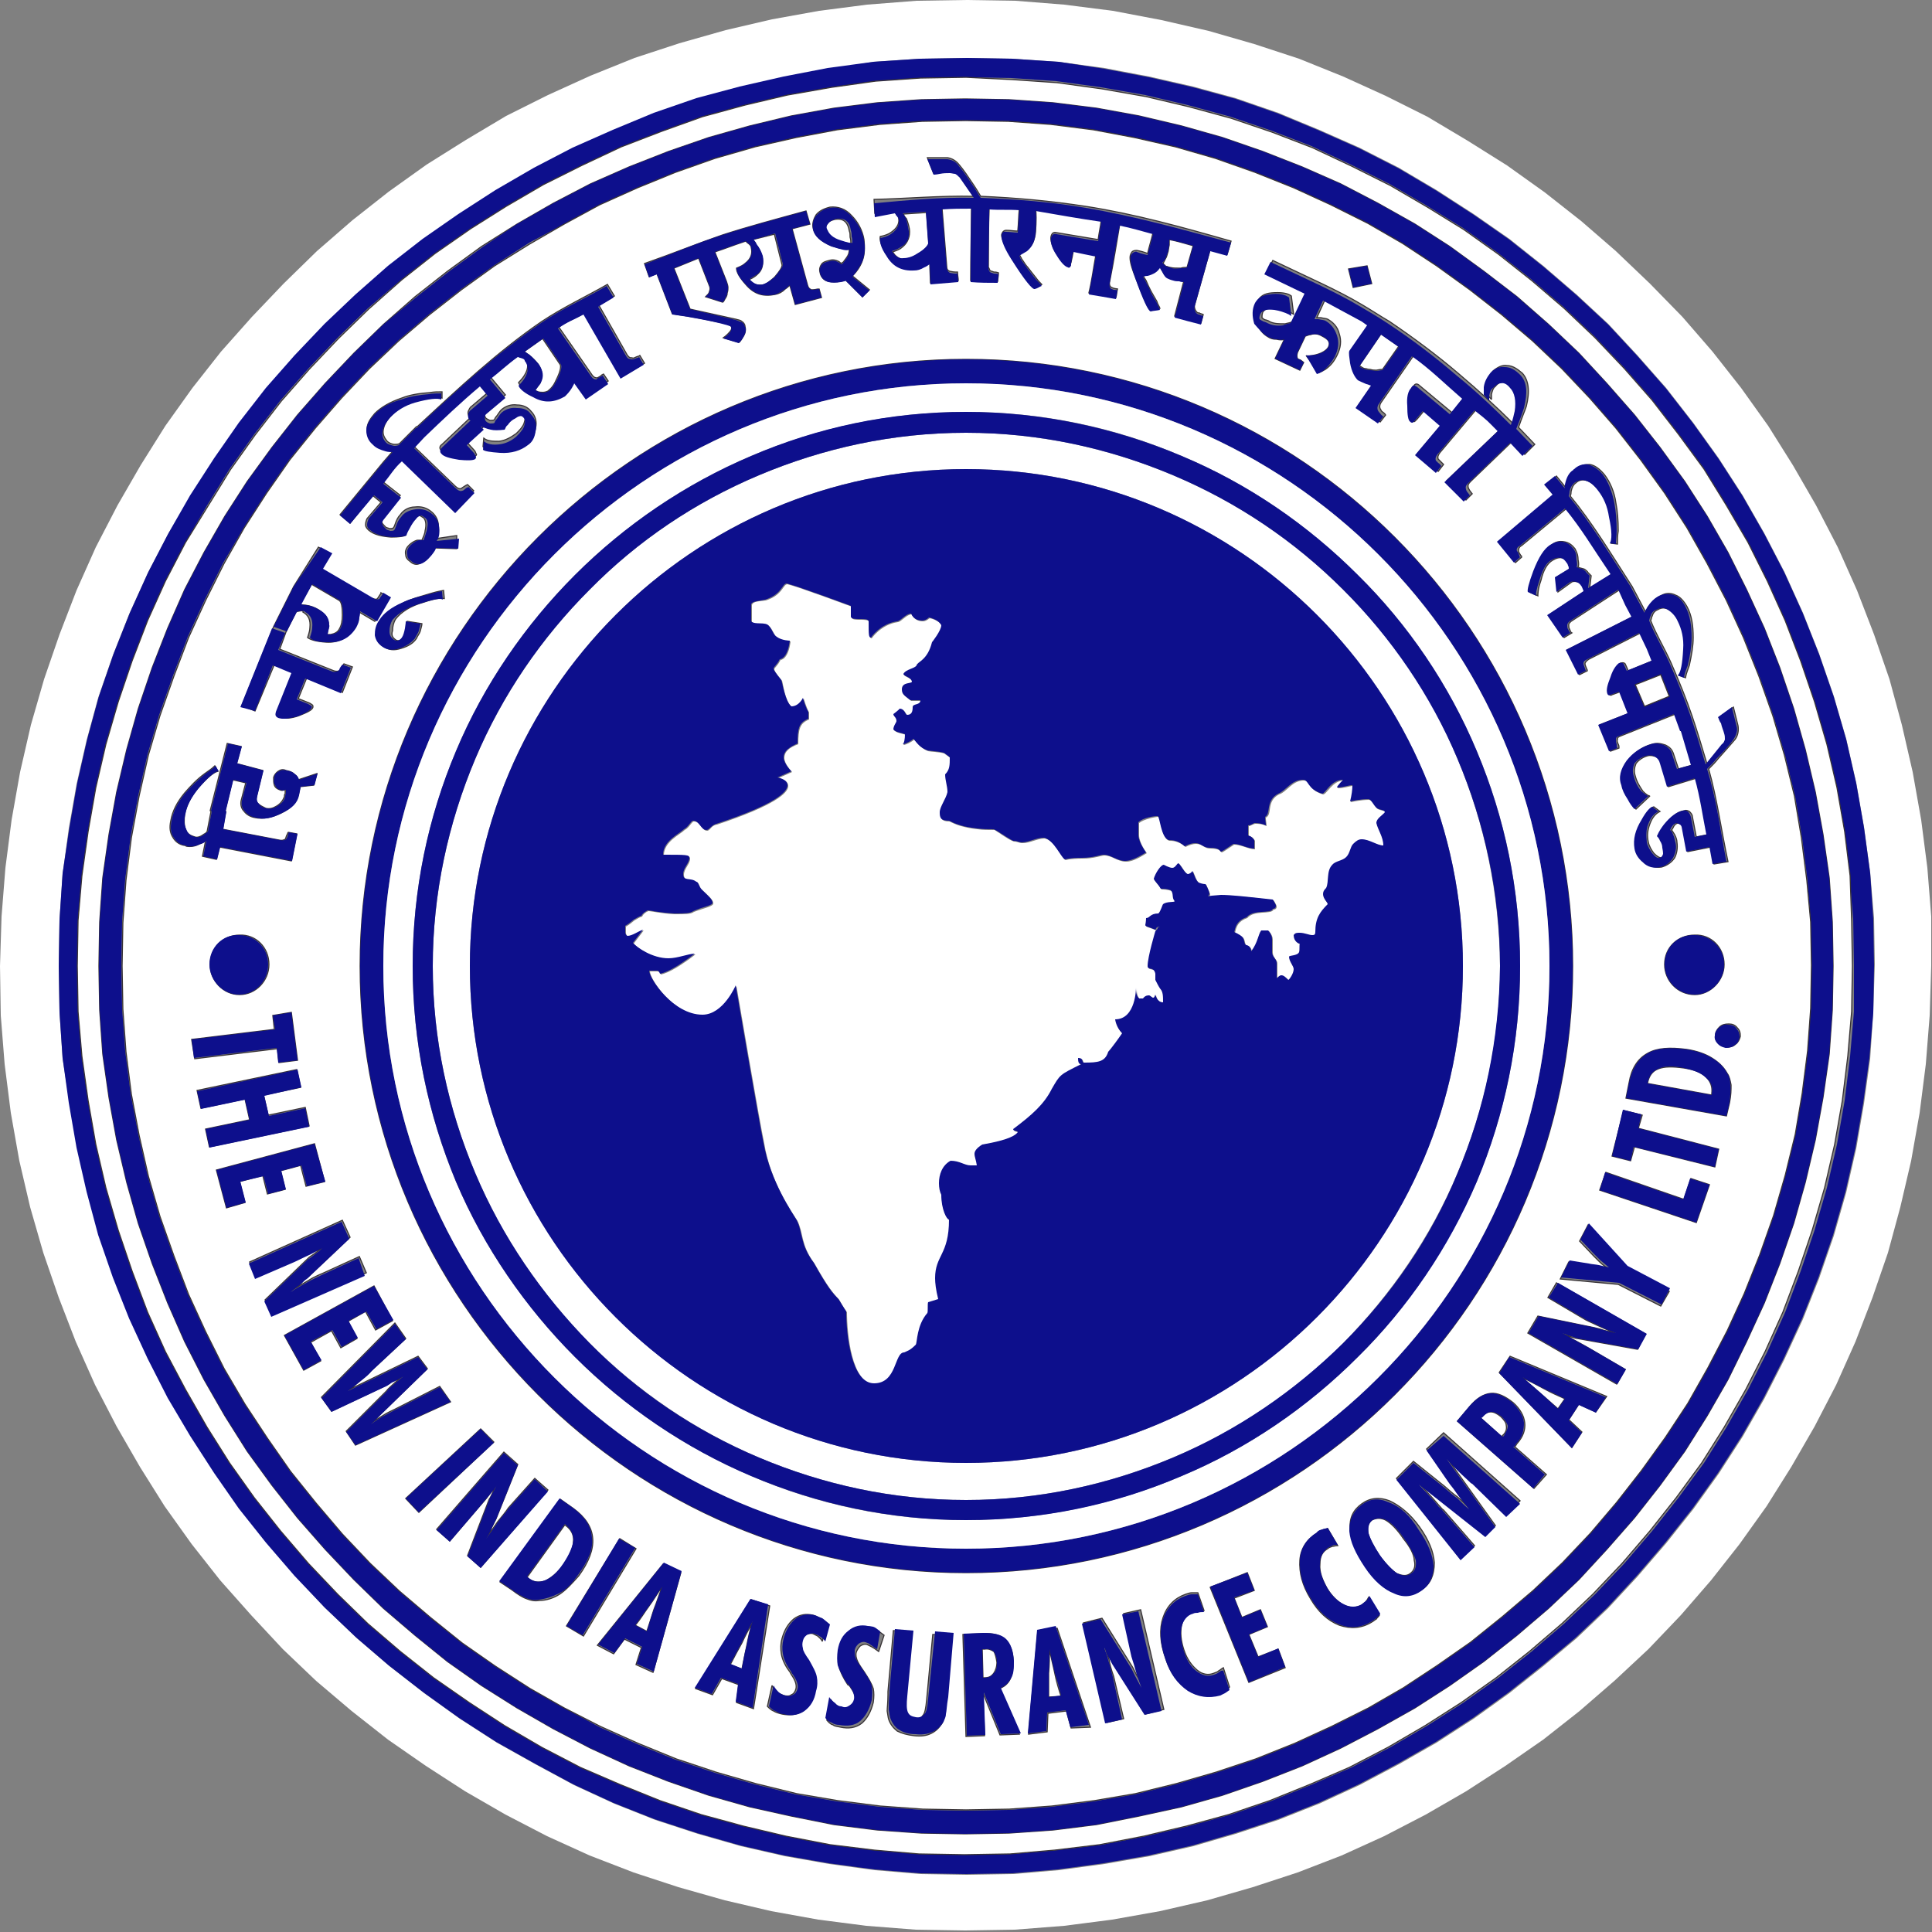 <?xml version="1.0" encoding="utf-8"?>
<!-- Generator: Adobe Illustrator 21.0.2, SVG Export Plug-In . SVG Version: 6.00 Build 0)  -->
<svg version="1.1" id="Layer_1" xmlns="http://www.w3.org/2000/svg" xmlns:xlink="http://www.w3.org/1999/xlink" x="0px" y="0px"
	 viewBox="0 0 250 250" style="enable-background:new 0 0 250 250;" xml:space="preserve">
<rect x="0" y="0" width="250" height="250" fill="#808080" stroke="none"/>
<style type="text/css">
	.st0{fill:#FFFFFF;}
	.st1{fill:#0D0F8C;}
	.st2{fill:#FFFFFF;stroke:#383336;stroke-width:0.139;stroke-miterlimit:2.613;}
</style>
<g>
	<path class="st0" d="M249.9,118.6l-0.5-6.3l-0.8-6.2l-1.1-6.2l-1.4-6.1l-1.6-5.9l-2-5.8l-2.2-5.7l-2.5-5.6l-2.8-5.4l-3-5.2
		l-3.2-5.1l-3.5-4.9l-3.7-4.7l-3.9-4.5l-4.2-4.3l-4.4-4.2l-4.5-3.9l-4.7-3.7l-4.9-3.5l-5.1-3.2l-5.2-3.1l-5.4-2.7l-5.5-2.5l-5.7-2.3
		l-5.8-1.9l-5.9-1.7l-6.1-1.4L144,1.4l-6.3-0.8l-6.3-0.5L125,0l-6.4,0.1l-6.4,0.5L106,1.4l-6.1,1.1l-6,1.4l-6,1.7l-5.8,1.9l-5.7,2.3
		l-5.5,2.5l-5.4,2.7l-5.2,3.1l-5.1,3.2l-4.9,3.5l-4.7,3.7L41,32.5l-4.3,4.2L32.6,41l-4,4.5l-3.7,4.7l-3.5,4.9l-3.2,5.1l-3,5.2
		l-2.8,5.4l-2.5,5.6l-2.2,5.7l-2,5.8l-1.7,5.9l-1.4,6.1l-1.1,6.2l-0.8,6.2l-0.5,6.3L0,125l0.1,6.4l0.5,6.3l0.8,6.3l1.1,6.2l1.4,6
		l1.7,5.9l2,5.8l2.2,5.7l2.5,5.6l2.8,5.4l3,5.2l3.2,5.1l3.5,4.9l3.7,4.7l4,4.5l4.1,4.4l4.3,4.1l4.6,3.9l4.7,3.7l4.9,3.4l5.1,3.3
		l5.2,3l5.4,2.8l5.5,2.5l5.7,2.2l5.8,1.9l6,1.7l6,1.4l6.1,1.1l6.2,0.8l6.4,0.5l6.4,0.1l6.4-0.1l6.4-0.5l6.2-0.8l6.2-1.1l6.1-1.4
		l5.9-1.7l5.8-1.9l5.7-2.2l5.5-2.5l5.4-2.8l5.2-3l5.1-3.3l4.9-3.4l4.7-3.7l4.5-3.9l4.4-4.1l4.2-4.4l3.9-4.5l3.7-4.7l3.5-4.9l3.2-5.1
		l3-5.2l2.8-5.4l2.5-5.6l2.2-5.7l2-5.8l1.6-5.9l1.4-6l1.1-6.2l0.8-6.3l0.5-6.3l0.2-6.4L249.9,118.6z M242.4,131L242,137l-0.8,5.8
		l-1,5.8l-1.3,5.7l-1.6,5.6l-1.9,5.5l-2.1,5.3l-2.4,5.2l-2.6,5.1l-2.8,4.9l-3.1,4.8l-3.3,4.6l-3.5,4.4l-3.7,4.3l-3.8,4.1l-4.1,3.9
		l-4.3,3.6l-4.4,3.5l-4.6,3.3l-4.8,3.1l-4.9,2.8l-5.1,2.7l-5.2,2.4l-5.3,2.1l-5.5,1.8l-5.5,1.6l-5.7,1.3l-5.8,1l-5.9,0.8l-5.9,0.5
		l-6,0.1l-6-0.1l-5.9-0.5l-5.9-0.8l-5.7-1l-5.7-1.3l-5.6-1.6l-5.5-1.8l-5.3-2.1l-5.2-2.4l-5-2.7l-5-2.8l-4.8-3.1l-4.6-3.3l-4.5-3.5
		l-4.2-3.6L42,208l-3.8-4.1l-3.7-4.3l-3.5-4.4l-3.2-4.6l-3.1-4.8l-2.9-4.9l-2.6-5.1l-2.4-5.2l-2.1-5.3l-1.9-5.5l-1.5-5.6l-1.3-5.7
		l-1-5.8L8.1,137L7.7,131l-0.1-6l0.1-6l0.4-5.9l0.8-5.9l1-5.7l1.3-5.7l1.5-5.5l1.9-5.5l2.1-5.3l2.4-5.3l2.6-5l2.9-4.9l3.1-4.8
		l3.2-4.6l3.5-4.5l3.7-4.2l3.8-4.1l4.1-3.8l4.2-3.7l4.5-3.5l4.6-3.2l4.8-3.1l5-2.9l5-2.6l5.2-2.3l5.3-2.2l5.5-1.9l5.6-1.5l5.7-1.3
		l5.7-1.1L113,8l5.9-0.4l6-0.1l6,0.1L137,8l5.9,0.8l5.8,1.1l5.7,1.3l5.5,1.5l5.5,1.9l5.3,2.2l5.2,2.3l5.1,2.6l4.9,2.9l4.8,3.1
		l4.6,3.2l4.4,3.5l4.3,3.7l4.1,3.8l3.8,4.1l3.7,4.2l3.5,4.5l3.3,4.6l3.1,4.8l2.8,4.9l2.6,5l2.4,5.3l2.1,5.3l1.9,5.5l1.6,5.5l1.3,5.7
		l1,5.7l0.8,5.9l0.5,5.9l0.1,6L242.4,131z"/>
	<path class="st1" d="M242,113l-0.8-5.9l-1-5.7l-1.3-5.7l-1.6-5.5l-1.9-5.5l-2.1-5.3l-2.4-5.3l-2.6-5l-2.8-4.9l-3.1-4.8l-3.3-4.6
		l-3.5-4.5l-3.7-4.2l-3.8-4.1l-4.1-3.8l-4.3-3.7l-4.4-3.5l-4.6-3.2l-4.8-3.1l-4.9-2.9l-5.1-2.6l-5.2-2.3l-5.3-2.2l-5.5-1.9l-5.5-1.5
		l-5.7-1.3l-5.8-1.1L137,8L131,7.6l-6-0.1l-6,0.1L113,8l-5.9,0.8l-5.7,1.1l-5.7,1.3l-5.6,1.5l-5.5,1.9l-5.3,2.2l-5.2,2.3l-5,2.6
		l-5,2.9l-4.8,3.1l-4.6,3.2l-4.5,3.5l-4.2,3.7L42,41.9L38.1,46l-3.7,4.2l-3.5,4.5l-3.2,4.6l-3.1,4.8L21.8,69l-2.6,5l-2.4,5.3
		l-2.1,5.3l-1.9,5.5l-1.5,5.5l-1.3,5.7l-1,5.7L8.1,113L7.7,119l-0.1,6l0.1,6l0.4,5.9l0.8,5.8l1,5.8l1.3,5.7l1.5,5.6l1.9,5.5l2.1,5.3
		l2.4,5.2l2.6,5.1l2.9,4.9l3.1,4.8l3.2,4.6l3.5,4.4l3.7,4.3L42,208l4.1,3.9l4.2,3.6l4.5,3.5l4.6,3.3l4.8,3.1l5,2.8l5,2.7l5.2,2.4
		l5.3,2.1l5.5,1.8l5.6,1.6l5.7,1.3l5.7,1l5.9,0.8l5.9,0.5l6,0.1l6-0.1l5.9-0.5l5.9-0.8l5.8-1l5.7-1.3l5.5-1.6l5.5-1.8l5.3-2.1
		l5.2-2.4l5.1-2.7l4.9-2.8l4.8-3.1l4.6-3.3l4.4-3.5l4.3-3.6l4.1-3.9l3.8-4.1l3.7-4.3l3.5-4.4l3.3-4.6l3.1-4.8l2.8-4.9l2.6-5.1
		l2.4-5.2l2.1-5.3l1.9-5.5l1.6-5.6l1.3-5.7l1-5.8l0.8-5.8l0.5-5.9l0.1-6l-0.1-6L242,113z M239.9,130.9l-0.5,5.8l-0.7,5.7l-1,5.7
		l-1.3,5.6l-1.6,5.5l-1.8,5.3l-2,5.3l-2.3,5.1l-2.5,4.9l-2.8,4.9l-2.9,4.6l-3.3,4.5l-3.4,4.3l-3.6,4.2l-3.8,4l-4,3.8l-4.2,3.6
		l-4.3,3.4l-4.5,3.2l-4.7,3l-4.8,2.8l-5,2.6l-5.1,2.2l-5.2,2.1l-5.3,1.8l-5.5,1.5l-5.5,1.3l-5.7,1.1l-5.8,0.7l-5.8,0.5L125,240
		l-5.9-0.1l-5.8-0.5l-5.7-0.7l-5.7-1.1l-5.5-1.3l-5.5-1.5l-5.3-1.8l-5.2-2.1l-5.1-2.2l-5-2.6l-4.8-2.8l-4.6-3l-4.6-3.2l-4.3-3.4
		l-4.2-3.6l-3.9-3.8l-3.8-4l-3.6-4.2l-3.4-4.3l-3.2-4.5l-2.9-4.6l-2.8-4.9l-2.6-4.9l-2.3-5.1l-2-5.3l-1.8-5.3l-1.6-5.5l-1.3-5.6
		l-1-5.7l-0.8-5.7l-0.5-5.8L10,125l0.1-5.9l0.5-5.8l0.8-5.7l1-5.7l1.3-5.6l1.6-5.5l1.8-5.3l2-5.2l2.3-5.1l2.6-5l2.8-4.8l2.9-4.7
		l3.2-4.5l3.4-4.4l3.6-4.1l3.8-4l3.9-3.8l4.2-3.6l4.3-3.4l4.6-3.2l4.6-2.9l4.8-2.8l5-2.5l5.1-2.4l5.2-2l5.3-1.8l5.5-1.5l5.5-1.3
		l5.7-1l5.7-0.8l5.8-0.4L125,10l5.9,0.1l5.8,0.4l5.8,0.8l5.7,1l5.5,1.3l5.5,1.5l5.3,1.8l5.2,2l5.1,2.4l5,2.5l4.8,2.8l4.7,2.9
		l4.5,3.2l4.3,3.4l4.2,3.6l4,3.8l3.8,4l3.6,4.1l3.4,4.4l3.3,4.5l2.9,4.7l2.8,4.8l2.5,5l2.3,5.1l2,5.2l1.8,5.3l1.6,5.5l1.3,5.6l1,5.7
		l0.7,5.7l0.5,5.8l0.1,5.9L239.9,130.9z"/>
	<path class="st2" d="M239.4,113.3l-0.7-5.7l-1-5.7l-1.3-5.6l-1.6-5.5l-1.8-5.3l-2-5.2l-2.3-5.1l-2.5-5l-2.8-4.8l-2.9-4.7l-3.3-4.5
		l-3.4-4.4l-3.6-4.1l-3.8-4l-4-3.8l-4.2-3.6l-4.3-3.4l-4.5-3.2l-4.7-2.9l-4.8-2.8l-5-2.5l-5.1-2.4l-5.2-2l-5.3-1.8l-5.5-1.5
		l-5.5-1.3l-5.7-1l-5.8-0.8l-5.8-0.4L125,10l-5.9,0.1l-5.8,0.4l-5.7,0.8l-5.7,1l-5.5,1.3l-5.5,1.5L85.6,17l-5.2,2l-5.1,2.4l-5,2.5
		l-4.8,2.8l-4.6,2.9l-4.6,3.2l-4.3,3.4L47.7,40l-3.9,3.8l-3.8,4l-3.6,4.1L33,56.3l-3.2,4.5l-2.9,4.7L24,70.2l-2.6,5l-2.3,5.1l-2,5.2
		l-1.8,5.3l-1.6,5.5l-1.3,5.6l-1,5.7l-0.8,5.7l-0.5,5.8L10,125l0.1,5.9l0.5,5.8l0.8,5.7l1,5.7l1.3,5.6l1.6,5.5l1.8,5.3l2,5.3
		l2.3,5.1l2.6,4.9l2.8,4.9l2.9,4.6l3.2,4.5l3.4,4.3l3.6,4.2l3.8,4l3.9,3.8l4.2,3.6l4.3,3.4l4.6,3.2l4.6,3l4.8,2.8l5,2.6l5.1,2.2
		l5.2,2.1l5.3,1.8l5.5,1.5l5.5,1.3l5.7,1.1l5.7,0.7l5.8,0.5l5.9,0.1l5.9-0.1l5.8-0.5l5.8-0.7l5.7-1.1l5.5-1.3l5.5-1.5l5.3-1.8
		l5.2-2.1l5.1-2.2l5-2.6l4.8-2.8l4.7-3l4.5-3.2l4.3-3.4l4.2-3.6l4-3.8l3.8-4l3.6-4.2l3.4-4.3l3.3-4.5l2.9-4.6l2.8-4.9l2.5-4.9
		l2.3-5.1l2-5.3l1.8-5.3l1.6-5.5l1.3-5.6l1-5.7l0.7-5.7l0.5-5.8l0.1-5.9l-0.1-5.9L239.4,113.3z M237.1,130.7l-0.4,5.7l-0.8,5.6
		l-1,5.5l-1.3,5.5l-1.5,5.3l-1.8,5.2l-2,5.1l-2.3,5l-2.4,4.9l-2.7,4.7l-2.9,4.6l-3.2,4.4l-3.3,4.2l-3.6,4.1l-3.6,3.9l-3.9,3.7
		l-4.1,3.5l-4.3,3.4l-4.4,3.1l-4.5,2.9l-4.8,2.7l-4.8,2.5l-5,2.3l-5.1,2l-5.2,1.8l-5.3,1.5l-5.5,1.2l-5.5,1.1l-5.6,0.7l-5.7,0.4
		l-5.7,0.1l-5.7-0.1l-5.7-0.4l-5.6-0.7l-5.5-1.1l-5.4-1.2l-5.3-1.5l-5.2-1.8l-5.1-2l-5-2.3l-4.8-2.5l-4.7-2.7l-4.6-2.9l-4.4-3.1
		l-4.2-3.4l-4.1-3.5l-3.8-3.7l-3.7-3.9l-3.6-4.1l-3.3-4.2l-3.2-4.4l-2.9-4.6l-2.7-4.7l-2.5-4.9l-2.2-5l-2-5.1l-1.8-5.2l-1.5-5.3
		l-1.3-5.5l-1-5.5l-0.8-5.6l-0.4-5.7l-0.1-5.7l0.1-5.7l0.4-5.7l0.8-5.6l1-5.5l1.3-5.5l1.5-5.3l1.8-5.3l2-5.1l2.2-5l2.5-4.8l2.7-4.7
		l2.9-4.5l3.2-4.4l3.3-4.2l3.6-4.1l3.7-3.9l3.8-3.7l4.1-3.6l4.2-3.3l4.4-3.2l4.6-2.9l4.7-2.7l4.8-2.5l5-2.2l5.1-2l5.2-1.8l5.3-1.5
		l5.4-1.3l5.5-1l5.6-0.7l5.7-0.4l5.7-0.1l5.7,0.1l5.7,0.4l5.6,0.7l5.5,1l5.5,1.3l5.3,1.5l5.2,1.8l5.1,2l5,2.2l4.8,2.5l4.8,2.7
		l4.5,2.9l4.4,3.2l4.3,3.3l4.1,3.6l3.9,3.7l3.6,3.9l3.6,4.1l3.3,4.2l3.2,4.4l2.9,4.5l2.7,4.7l2.4,4.8l2.3,5l2,5.1l1.8,5.3l1.5,5.3
		l1.3,5.5l1,5.5l0.8,5.6l0.4,5.7l0.1,5.7L237.1,130.7z"/>
	<path class="st2" d="M73.2,197.4l-0.1-0.1l-4.9,6.8l0.1,0.1c0.7,0.6,1.4,0.6,2.2,0.4c0.8-0.4,1.6-1,2.4-2.1c0.8-1.2,1.3-2.2,1.3-3
		C74.3,198.6,73.9,197.9,73.2,197.4z"/>
	<path class="st1" d="M236.7,113.6l-0.8-5.6l-1-5.5l-1.3-5.5l-1.5-5.3l-1.8-5.3l-2-5.1l-2.3-5l-2.4-4.8l-2.7-4.7l-2.9-4.5l-3.2-4.4
		l-3.3-4.2l-3.6-4.1l-3.6-3.9l-3.9-3.7l-4.1-3.6l-4.3-3.3l-4.4-3.2l-4.5-2.9l-4.8-2.7l-4.8-2.5l-5-2.2l-5.1-2l-5.2-1.8l-5.3-1.5
		l-5.5-1.3l-5.5-1l-5.6-0.7l-5.7-0.4l-5.7-0.1l-5.7,0.1l-5.7,0.4l-5.6,0.7l-5.5,1l-5.4,1.3l-5.3,1.5l-5.2,1.8l-5.1,2l-5,2.2
		l-4.8,2.5l-4.7,2.7L62.4,32l-4.4,3.2l-4.2,3.3L49.6,42l-3.8,3.7l-3.7,3.9l-3.6,4.1l-3.3,4.2l-3.2,4.4l-2.9,4.5l-2.7,4.7l-2.5,4.8
		l-2.2,5l-2,5.1l-1.8,5.3L16.4,97l-1.3,5.5l-1,5.5l-0.8,5.6l-0.4,5.7l-0.1,5.7l0.1,5.7l0.4,5.7l0.8,5.6l1,5.5l1.3,5.5l1.5,5.3
		l1.8,5.2l2,5.1l2.2,5l2.5,4.9l2.7,4.7l2.9,4.6l3.2,4.4l3.3,4.2l3.6,4.1l3.7,3.9l3.8,3.7l4.1,3.5l4.2,3.4l4.4,3.1l4.6,2.9l4.7,2.7
		l4.8,2.5l5,2.3l5.1,2l5.2,1.8l5.3,1.5l5.4,1.2l5.5,1.1l5.6,0.7l5.7,0.4l5.7,0.1l5.7-0.1l5.7-0.4l5.6-0.7l5.5-1.1l5.5-1.2l5.3-1.5
		l5.2-1.8l5.1-2l5-2.3l4.8-2.5l4.8-2.7l4.5-2.9l4.4-3.1l4.3-3.4l4.1-3.5l3.9-3.7l3.6-3.9l3.6-4.1l3.3-4.2l3.2-4.4l2.9-4.6l2.7-4.7
		l2.4-4.9l2.3-5l2-5.1l1.8-5.2l1.5-5.3l1.3-5.5l1-5.5l0.8-5.6l0.4-5.7l0.1-5.7l-0.1-5.7L236.7,113.6z M234.2,130.6l-0.4,5.5
		l-0.7,5.5l-0.9,5.3l-1.3,5.3l-1.5,5.2l-1.8,5.1l-2,5l-2.2,4.8l-2.5,4.8l-2.6,4.6l-2.9,4.4l-3.1,4.3l-3.2,4.1l-3.4,4l-3.6,3.8
		l-3.8,3.6l-4,3.4l-4.1,3.3l-4.3,3l-4.4,2.9l-4.5,2.6l-4.8,2.4l-4.8,2.2l-5,2l-5.1,1.7l-5.2,1.5l-5.3,1.3l-5.3,0.9l-5.5,0.7
		l-5.5,0.4l-5.6,0.1l-5.6-0.1l-5.5-0.4l-5.5-0.7l-5.3-0.9l-5.3-1.3l-5.2-1.5l-5.1-1.7l-4.9-2l-4.9-2.2L73,221l-4.5-2.6l-4.5-2.9
		l-4.3-3l-4.1-3.3l-4-3.4l-3.8-3.6l-3.6-3.8l-3.4-4l-3.3-4.1l-3-4.3l-2.9-4.4l-2.7-4.6l-2.4-4.8l-2.2-4.8l-1.9-5l-1.8-5.1l-1.5-5.2
		l-1.2-5.3l-1-5.3l-0.7-5.5l-0.4-5.5l-0.1-5.6l0.1-5.6l0.4-5.5l0.7-5.5l1-5.4l1.2-5.3l1.5-5.1l1.8-5.1l1.9-5l2.2-4.8l2.4-4.8
		l2.7-4.6l2.9-4.5l3-4.3l3.3-4.1l3.4-3.9l3.6-3.8l3.8-3.6l4-3.4l4.1-3.2l4.3-3.1l4.5-2.9L73,29l4.7-2.4l4.9-2.2l4.9-2l5.1-1.8
		l5.2-1.5l5.3-1.2l5.3-1l5.5-0.7l5.5-0.4l5.6-0.1l5.6,0.1l5.5,0.4l5.5,0.7l5.3,1l5.3,1.2l5.2,1.5l5.1,1.8l5,2l4.8,2.2l4.8,2.4
		l4.5,2.6l4.4,2.9l4.3,3.1l4.1,3.2l4,3.4l3.8,3.6l3.6,3.8l3.4,3.9l3.2,4.1l3.1,4.3l2.9,4.5l2.6,4.6l2.5,4.8l2.2,4.8l2,5l1.8,5.1
		l1.5,5.1l1.3,5.3l0.9,5.4l0.7,5.5l0.4,5.5l0.1,5.6L234.2,130.6z"/>
	<path class="st2" d="M194.2,183.3c-0.5-0.4-0.9-0.6-1.3-0.6c-0.4,0-0.8,0.2-1.1,0.6l-0.1,0.1c-0.1,0.1-0.1,0.1-0.1,0.1l2.7,2.4
		c0.1,0,0.1,0,0.1-0.1c0-0.1,0.1-0.1,0.1-0.1c0.4-0.4,0.5-0.8,0.4-1.3C194.9,184.1,194.6,183.7,194.2,183.3z"/>
	<path class="st2" d="M201.6,182.3l0.9-1.3c-0.9-0.4-1.8-0.8-2.7-1.3c-0.9-0.5-1.9-1-2.9-1.5c0.8,0.7,1.5,1.3,2.3,2
		C200,180.9,200.8,181.6,201.6,182.3z"/>
	<path class="st2" d="M181.6,199.1c-0.8-1.2-1.6-2-2.3-2.4c-0.6-0.3-1.2-0.3-1.8,0c-0.5,0.4-0.6,0.9-0.5,1.7
		c0.2,0.7,0.7,1.7,1.5,2.9c0.8,1.1,1.6,1.9,2.2,2.3c0.7,0.3,1.3,0.4,1.8,0c0.5-0.4,0.7-0.9,0.5-1.7
		C183,201.2,182.5,200.2,181.6,199.1z"/>
	<path class="st2" d="M82.2,210.3l1.5,0.8c0.3-0.9,0.6-1.8,0.9-2.8c0.4-1,0.7-2,1.1-3c-0.6,0.8-1.1,1.7-1.7,2.5
		C83.4,208.6,82.9,209.5,82.2,210.3z"/>
	<path class="st2" d="M127.4,213.4c-0.1,0-0.1,0-0.2,0c0,0-0.1,0-0.1,0l0.1,3.7c0.1,0,0.1,0,0.1,0c0.1,0,0.1,0,0.1,0
		c0.6,0,0.9-0.2,1.2-0.6c0.2-0.3,0.4-0.8,0.4-1.4c-0.1-0.6-0.2-1.1-0.4-1.4C128.3,213.5,127.9,213.3,127.4,213.4z"/>
	<path class="st2" d="M94.5,215.4l1.5,0.6c0.2-1,0.4-1.9,0.6-2.9c0.2-1,0.4-2.1,0.8-3.2c-0.5,0.9-1,1.8-1.4,2.7
		C95.5,213.5,95,214.4,94.5,215.4z"/>
	<path class="st2" d="M41.2,78.9c0.8,0.5,1.3,1.1,1.3,2c0.1,0.1-0.1,0.5-0.2,1.2c0.1,0,0.4,0,0.5,0c0.5-0.1,0.9-0.3,1.1-0.7
		c0.3-0.5,0.4-1.1,0.4-1.8c0-1-0.1-1.7-0.4-1.9l-3.6-2.1l-1.5,2.6c0.3,0.1,0.6,0.1,0.7,0.1C40.2,78.4,40.7,78.6,41.2,78.9z"/>
	<path class="st2" d="M135.8,213.4c0,1,0,2-0.1,3.1c0,1,0,2,0,3.1l1.6-0.1c-0.3-0.9-0.6-1.9-0.8-2.9
		C136.3,215.6,136,214.5,135.8,213.4z"/>
	<path class="st2" d="M176.7,47.7c0.1,0,0.3,0.1,0.6,0.1c0.3,0.1,0.6,0.1,0.8,0.1c0.1,0,0.4-0.1,0.8-0.1l2.1-3l-2.3-1.6l-2.8,4.1
		C176.2,47.5,176.4,47.7,176.7,47.7z"/>
	<path class="st2" d="M233.8,113.9l-0.7-5.5l-0.9-5.4l-1.3-5.3l-1.5-5.1l-1.8-5.1l-2-5l-2.2-4.8l-2.5-4.8l-2.6-4.6l-2.9-4.5
		l-3.1-4.3l-3.2-4.1l-3.4-3.9l-3.6-3.8l-3.8-3.6l-4-3.4l-4.1-3.2l-4.3-3.1l-4.4-2.9l-4.5-2.6l-4.8-2.4l-4.8-2.2l-5-2l-5.1-1.8
		l-5.2-1.5l-5.3-1.2l-5.3-1l-5.5-0.7l-5.5-0.4l-5.6-0.1l-5.6,0.1l-5.5,0.4l-5.5,0.7l-5.3,1l-5.3,1.2l-5.2,1.5l-5.1,1.8l-4.9,2
		l-4.9,2.2L73,29l-4.5,2.6L64,34.4l-4.3,3.1l-4.1,3.2l-4,3.4l-3.8,3.6l-3.6,3.8l-3.4,3.9l-3.3,4.1l-3,4.3l-2.9,4.5L29,72.9l-2.4,4.8
		l-2.2,4.8l-1.9,5l-1.8,5.1l-1.5,5.1L18,103l-1,5.4l-0.7,5.5l-0.4,5.5l-0.1,5.6l0.1,5.6l0.4,5.5l0.7,5.5l1,5.3l1.2,5.3l1.5,5.2
		l1.8,5.1l1.9,5l2.2,4.8l2.4,4.8l2.7,4.6l2.9,4.4l3,4.3l3.3,4.1l3.4,4l3.6,3.8l3.8,3.6l4,3.4l4.1,3.3l4.3,3l4.5,2.9L73,221l4.7,2.4
		l4.9,2.2l4.9,2l5.1,1.7l5.2,1.5l5.3,1.3l5.3,0.9l5.5,0.7l5.5,0.4l5.6,0.1l5.6-0.1l5.5-0.4l5.5-0.7l5.3-0.9l5.3-1.3l5.2-1.5l5.1-1.7
		l5-2l4.8-2.2l4.8-2.4l4.5-2.6l4.4-2.9l4.3-3l4.1-3.3l4-3.4l3.8-3.6l3.6-3.8l3.4-4l3.2-4.1l3.1-4.3l2.9-4.4l2.6-4.6l2.5-4.8l2.2-4.8
		l2-5l1.8-5.1l1.5-5.2l1.3-5.3l0.9-5.3l0.7-5.5l0.4-5.5l0.1-5.6l-0.1-5.6L233.8,113.9z M201.4,61.6l1.3,1.6c-0.1-0.2,0-0.5,0.1-0.9
		c0.2-0.6,0.5-1.1,1-1.5c0.1-0.1,0.1-0.1,0.1-0.1c0.6-0.5,1.2-0.6,1.8-0.6c0.7,0.1,1.3,0.6,1.9,1.3c0.7,0.9,1.3,2.2,1.5,3.7
		c0.2,1,0.3,2.2,0.3,3.6c-0.1,0.6-0.1,1.1-0.1,1.7l-0.8-0.1c0.3-0.4,0.3-1.6-0.1-3.4c-0.2-1.3-0.7-2.4-1.4-3.4
		c-0.6-0.6-1-1.1-1.6-1.3c-0.6-0.2-1.1-0.1-1.5,0.3c-0.3,0.2-0.5,0.6-0.6,1.1c0,0.1,0,0.3-0.1,0.6c2.8,3.4,5.1,7.2,8,11.7l1.8,3.4
		c0-0.2,0.1-0.5,0.4-0.8c0.4-0.6,0.8-1,1.3-1.3c0.1,0,0.1-0.1,0.2-0.1c0.6-0.4,1.3-0.4,1.9-0.1c0.6,0.2,1.1,0.8,1.5,1.5
		c0.6,1.1,0.8,2.4,0.8,4c0,1.1-0.2,2.2-0.5,3.6c-0.2,0.6-0.4,1-0.5,1.6l-0.8-0.3c0.4-0.4,0.6-1.5,0.7-3.4c0.1-1.3-0.2-2.5-0.7-3.6
		c-0.4-0.7-0.8-1.3-1.3-1.5c-0.5-0.3-1-0.3-1.5,0c-0.3,0.1-0.6,0.4-0.7,0.8c-0.1,0.1-0.1,0.4-0.2,0.6c0.7,1.8,1.8,3.6,2.6,5.4
		c2.5,5.7,3.2,8.2,4.7,13.2l2.1-2.6c0.2-0.2,0.3-0.4,0.4-0.6c0-0.3,0-0.5-0.1-0.8c-0.1-0.3-0.2-0.8-0.4-1.3
		c-0.2-0.4-0.3-0.7-0.4-0.8l1.8-1.3l0.6,2.4c0.1,0.6,0,1.3-0.4,1.8c-0.6,0.7-1.3,1.5-2.2,2.5c-0.3,0.4-0.7,0.8-1.2,1.3
		c1.1,3.9,1.6,7.8,2.5,12l-1.8,0.3l-0.4-2.2l-3,0.6l-0.6-3.2c-0.1-0.3-0.3-0.4-0.7-0.5c-0.2,0.1-0.3,0.1-0.5,0.4
		c-0.1,0.2-0.2,0.4-0.3,0.5c0.1,0.1,0.2,0.3,0.4,0.6c0.2,0.4,0.3,0.7,0.3,1c0.1,0.7,0,1.4-0.3,2c-0.4,0.6-1,1-1.7,1.2
		c-0.8,0.1-1.5-0.1-2.2-0.6c-0.6-0.5-1-1.1-1.1-1.8c-0.2-1.2,0.1-2.4,0.9-3.7c0.6-1.1,1-1.6,1.4-1.7l0.8,0.6c-0.6,0.3-1,0.8-1.3,1.6
		c-0.3,0.8-0.4,1.5-0.2,2.4c0.1,0.5,0.4,1,0.7,1.4c0.4,0.4,0.7,0.6,1,0.6c0.2-0.1,0.4-0.2,0.4-0.5c0-0.1,0-0.3-0.1-0.8
		c0-0.3-0.1-0.6-0.3-0.9c-0.1-0.3-0.3-0.5-0.4-0.6c0.4-0.7,0.6-1.2,0.9-1.5c0.8-1,1.6-1.7,2.5-1.8c0.2-0.1,0.4,0,0.6,0.1
		c0.2,0.2,0.4,0.4,0.4,0.7l0.5,2.6l1.5-0.3c-0.5-2.6-0.8-4.9-1.5-7.3l-3.6,1.1l-0.9-3c-0.1-0.4-0.4-0.7-0.7-0.9
		c-0.4-0.1-0.7-0.2-1.1-0.1c-0.7,0.2-1.2,0.6-1.5,1c-0.2,0.5-0.3,1-0.1,1.6c0.2,0.8,0.6,1.4,1,2c0.4,0.4,0.7,0.6,0.9,0.6l-1.8,1.7
		c-0.2-0.2-0.6-0.6-0.9-1.3c-0.4-0.6-0.7-1.3-0.8-1.8c-0.4-1-0.1-2.1,0.7-3.2c0.8-1,1.9-1.8,3.1-2.1c0.6-0.2,1.1-0.1,1.7,0.1
		c0.6,0.3,0.9,0.6,1.1,1.3l0.6,1.8l1.8-0.5l-1.3-4.4h-0.1l-0.8-2.2l-7,2.8c-0.2,0.1-0.3,0.1-0.4,0.2c-0.1,0.1-0.1,0.1-0.1,0.3
		c-0.1,0.1,0,0.4,0.1,0.6c0.1,0.2,0.1,0.3,0.1,0.5l-1.1,0.4l-1.4-3.4l3.8-1.5l-1.1-2.8l-1.1,0.4c-0.1,0.1-0.3,0.1-0.4-0.1
		c-0.2-0.5-0.1-1.2,0.4-2.2c0.4-1.1,0.8-1.6,1.1-1.8c0.4-0.1,0.5,0,0.6,0.1l0.4,0.9l3.2-1.3l-0.6-1.5l-1-2.1l-6.7,3.4
		c-0.3,0.2-0.5,0.4-0.5,0.6c0,0.1,0.1,0.4,0.2,0.6c0,0.1,0.1,0.1,0.1,0.3l-1,0.5l-1.6-3.2l8.5-4.3l-0.8-1.5l-0.9-2l-6.3,4.1
		c-0.1,0.1-0.1,0.1-0.2,0.2c-0.1,0.1-0.1,0.2-0.1,0.3c0,0.1,0,0.4,0.1,0.5c0.1,0.2,0.1,0.4,0.3,0.5l-1,0.6l-2-2.9l4.7-3.1
		c0,0-0.1-0.1-0.1-0.3c-0.1-0.1-0.1-0.3-0.2-0.4c-0.1-0.2-0.2-0.3-0.4-0.4c-0.4-0.2-0.8-0.2-1-0.1l-1.8,1.3l-0.2-1.9l1.8-1.1
		c0-0.1-0.1-0.2-0.1-0.4c0-0.1-0.1-0.3-0.2-0.4c-0.2-0.4-0.4-0.6-0.7-0.6c-0.4-0.1-0.8,0-1.3,0.3c-0.7,0.4-1.2,1.3-1.5,2.6
		c-0.4,1.1-0.4,1.8-0.4,2l-1.1-0.5c-0.1-0.1,0.1-1,0.7-2.7c0.6-1.8,1.4-2.9,2.2-3.4c0.5-0.4,1-0.5,1.6-0.4c0.6,0.1,1,0.4,1.4,0.9
		c0.2,0.4,0.4,0.8,0.4,1.4c0.1,0.5,0.1,0.8,0,1c0.1,0,0.2,0.1,0.3,0.1c0.3,0.1,0.5,0.1,0.6,0.2c0.1,0.1,0.3,0.2,0.4,0.4
		c0.1,0.1,0.3,0.3,0.4,0.4l-0.2,1.6l2.9-1.8c-2.4-3.8-3.7-5.9-5.9-8.5l-5.8,4.8c-0.4,0.2-0.4,0.5-0.4,0.7c0,0.1,0.1,0.3,0.3,0.6
		c0.1,0,0.1,0.1,0.1,0.2l-0.8,0.7l-2.2-2.7l7.4-6l-1.1-1.3L201.4,61.6z M223.1,124.8c0,2.1-1.8,3.9-3.8,3.9c-2.2,0-3.9-1.8-3.9-3.9
		c0-2.2,1.7-3.8,3.9-3.8C221.4,120.9,223.1,122.6,223.1,124.8z M176.9,34.4l0.6,2.3l-2.4,0.5l-0.6-2.4L176.9,34.4z M162.7,39
		c0.4-0.7,0.9-1,1.8-1.1c1.2-0.1,2.1,0,2.6,0.4l0.3,2.4c-0.1-0.1-0.1-0.1-0.3-0.2c-0.6-0.3-1.3-0.5-1.9-0.6c-0.9-0.1-1.5,0-1.8,0.5
		c-0.1,0.3-0.1,0.5-0.1,0.7c0.1,0.1,0.3,0.3,0.5,0.3l0.3,0.1c0.6,0.4,1.3,0.4,2.2,0.4c0.3-0.1,0.6-0.1,1-0.3l1.8-3.8l-5.2-2.5
		l0.8-1.6c4.8,2.3,8.3,3.8,11.5,5.7c1.2,0.7,2.4,1.5,3.6,2.2c3.1,2.1,6.2,4.4,9,6.8c2.6,2.2,5,4.4,7,6.4c0.3-0.8,0.4-1.4,0.5-1.8
		c0.3-1.3,0.1-2.4-0.6-3c-0.4-0.4-0.8-0.6-1.2-0.6c-0.3,0-0.7,0.2-1,0.6c-0.3,0.2-0.4,0.6-0.5,1c0,0.1,0,0.4,0,0.7l-0.7-0.8
		c0-0.3,0-0.6,0-1c0.1-0.8,0.5-1.4,0.9-1.9c0.6-0.5,1.2-0.8,1.8-0.7c0.7,0,1.3,0.4,2,1c0.8,0.9,1,2.3,0.5,4.3
		c-0.2,0.6-0.6,1.5-1,2.7l2.1,2.2l-1.3,1.3l-1.6-1.7l-5.4,5.2c-0.3,0.3-0.4,0.5-0.3,0.8c0,0.1,0.1,0.2,0.2,0.4
		c0.1,0.1,0.2,0.3,0.3,0.4l-0.8,0.8l-2.5-2.5l6.9-6.6c-1.5-1.5-1.1-1.1-3-2.7l-4.8,5.7c-0.2,0.3-0.3,0.5-0.2,0.8
		c0.1,0.1,0.1,0.1,0.3,0.3c0.1,0.1,0.3,0.3,0.4,0.4l-0.7,0.9l-2.7-2.3l3.2-3.8l-2.2-1.9l-1,1.2c-0.1,0.1-0.2,0.2-0.3,0.3
		c-0.1,0.1-0.2,0.1-0.3-0.1c-0.3-0.2-0.4-0.9-0.4-2.1c-0.1-1.1,0.1-2,0.5-2.3c0.2-0.4,0.5-0.4,0.8-0.1l4.2,3.5l1.6-2
		c-2.2-1.9-4.2-3.8-6.5-5.5l-4.3,6.2c-0.2,0.3-0.2,0.6-0.1,0.8c0.1,0.1,0.1,0.3,0.3,0.4c0.1,0.1,0.3,0.2,0.4,0.4l-0.7,0.9l-2.9-2
		l2-2.9c-0.3-0.1-0.5-0.2-0.6-0.2c-0.5-0.2-0.9-0.4-1.1-0.5c-0.5-0.4-0.8-1-1-2.2c-0.1-0.8-0.2-1.3-0.1-1.6l2.3-3.3l-0.7-0.5l-5-2.7
		l-1.1,2.4c0.2,0,0.4,0,0.5,0c0.4,0.1,0.7,0.1,0.9,0.2c0.7,0.4,1.3,1,1.5,1.9c0.3,0.9,0.2,1.8-0.3,2.8c-0.4,0.8-0.8,1.3-1.5,1.8
		c-0.2,0.1-0.5,0.3-0.8,0.4L169,46c0.1,0.1,0.6,0.1,1.3-0.1c0.8-0.2,1.4-0.6,1.6-1c0.3-0.6,0-1-0.8-1.4c-0.5-0.3-1-0.4-1.5-0.2
		c-0.2,0-0.4,0.1-0.7,0.2l-1,2.1c-0.1,0.3-0.1,0.6,0,0.8c0.1,0.1,0.2,0.1,0.4,0.2c0.1,0.1,0.3,0.2,0.4,0.3l-0.5,1l-3.2-1.5l1.2-2.5
		c-0.2,0.1-0.6,0.1-1,0c-0.5,0-0.8-0.1-1.1-0.3c-0.7-0.4-1.2-1-1.5-2C162.3,40.7,162.3,39.7,162.7,39z M126,25.4l-1.8-2.6
		c-0.1-0.2-0.4-0.3-0.6-0.5c-0.2-0.1-0.5-0.1-0.7-0.1c-0.4,0-0.8,0-1.3,0.1c-0.5,0.1-0.8,0.1-0.8,0.1l-0.8-2h2.6
		c0.6,0.1,1.1,0.4,1.5,0.9c0.6,0.7,1.2,1.6,2,2.8c0.2,0.3,0.5,0.8,0.8,1.3c4.7,0.2,9,0.6,13.6,1.3c6.4,1,12.5,2.7,18.8,4.5l-0.5,1.7
		l-2.2-0.6l-2,7.1c-0.1,0.3,0,0.7,0.2,0.9c0.1,0.1,0.1,0.2,0.4,0.2c0.1,0.1,0.3,0.1,0.5,0.2l-0.3,1.1c-1.2-0.4-2.3-0.6-3.4-0.9
		l1.2-4.6c-0.1,0-0.4,0-0.6-0.1c-0.3,0-0.5-0.1-0.8-0.1c-0.4-0.1-0.6-0.1-0.8-0.3c-0.2-0.1-0.4-0.4-0.6-0.8
		c-0.2-0.3-0.3-0.5-0.3-0.6c-0.1,0.1-0.1,0.1-0.1,0.2c-0.2,0.3-0.5,0.4-0.7,0.6c-0.2,0.1-0.4,0.2-0.8,0.3c-0.3,0.1-0.5,0.1-0.6,0.1
		c0.1,0.3,0.3,0.5,0.4,0.7c0.2,0.5,0.4,0.9,0.6,1.3c0.1,0.2,0.4,0.7,0.8,1.4c0.1,0.4,0.3,0.6,0.4,0.9c-0.4,0.1-0.8,0.1-1.2,0.2
		c-0.3,0-0.9-1.5-2-4.3c-0.6-1.5-0.8-2.4-0.6-2.9c0.1-0.1,0.1-0.3,0.3-0.4c0.2-0.1,0.4-0.1,0.5-0.1c0.5,0.1,0.9,0.2,1.4,0.4
		c0.2-0.9,0.5-1.8,0.7-2.7c-1.5-0.4-2.7-0.8-4.3-1.1c-0.4,2.4-0.8,4.9-1.3,7.4c-0.1,0.3,0,0.6,0.1,0.7c0.1,0.1,0.2,0.1,0.4,0.2
		c0.1,0,0.4,0.1,0.5,0.1c-0.1,0.4-0.1,0.8-0.2,1.1c-1.1-0.2-2.3-0.4-3.5-0.6c0.4-1.6,0.6-3.3,0.9-4.9c-1-0.2-2-0.4-2.9-0.6
		c-0.1,0.6-0.2,1.1-0.3,1.5c0,0.1-0.1,0.2-0.1,0.4c0,0.1-0.1,0.2-0.3,0.1c-0.4-0.1-0.8-0.6-1.5-1.6c-0.6-1-0.8-1.8-0.7-2.2
		c0.1-0.4,0.3-0.6,0.7-0.5c1.8,0.3,3.6,0.6,5.4,0.9c0.1-0.8,0.3-1.7,0.4-2.5c-2.8-0.4-5.6-0.9-8.5-1.4c0.1,0.4,0.1,1.5,0,2.9
		c-0.1,1-0.4,1.8-1.1,2.3c-0.7,0.4-1,0.6-1,0.6c0.1,0.3,0.3,0.5,0.3,0.6c0.3,0.4,0.5,0.8,0.8,1.1c0.3,0.4,0.7,0.9,1.1,1.4
		c0.2,0.3,0.5,0.6,0.7,0.8c-0.3,0.1-0.6,0.3-0.9,0.4c-0.3,0.1-1.3-1.2-3-3.8c-0.8-1.4-1.3-2.5-1.3-3c0.1-0.4,0.3-0.6,0.6-0.6
		c0.6,0,1,0.1,1.5,0.1c0.1-1,0.1-2,0.2-2.9c-1.3-0.1-2.6-0.1-3.9-0.1c-0.1,2.5-0.1,4.9-0.1,7.4c0,0.1,0,0.2,0,0.3
		c0.1,0.1,0.1,0.2,0.2,0.4c0.1,0.1,0.3,0.1,0.5,0.2c0.2,0,0.3,0,0.6,0.1c0,0.4-0.1,0.8-0.1,1.1c-1.2,0-2.3,0-3.5-0.1
		c0-3.2,0.1-6.3,0.1-9.5c-1.4,0-2.4-0.1-3.8,0.1l0.6,7.5c0,0.4,0.1,0.6,0.4,0.7c0.1,0,0.4,0.1,0.7,0.1c0.1,0,0.1,0,0.3,0
		c0,0.4,0.1,0.8,0.1,1.1l-3.6,0.3l-0.1-2.6c-0.2,0.1-0.4,0.2-0.7,0.4c-0.5,0.3-1,0.4-1.3,0.4c-1.5,0.1-2.7-0.5-3.6-1.9
		c-0.6-1-0.9-1.8-0.8-2.3c0.6-0.1,1-0.3,1.2-0.4c0.8-0.5,1.3-1.1,1.2-1.9c0-0.2-0.1-0.4-0.4-0.7c0-0.1-0.1-0.1-0.1-0.2l-2.6,0.2
		l-0.1-1.8C117.4,25.7,121.7,25.3,126,25.4z M105.6,27.8c0.4-0.5,1-0.8,1.8-1c1-0.1,2,0.2,2.8,1.1c0.8,0.8,1.4,1.9,1.6,3.1
		c0.1,1,0.1,1.9-0.2,2.7c-0.2,0.6-0.6,1.3-1.3,2l2.2,1.8l-0.9,0.9l-2.2-2.2c0,0.1-0.2,0.1-0.6,0.2c-0.6,0.1-1.2,0.1-1.6,0
		c-0.6-0.1-1-0.6-1.1-1.2c-0.1-0.4,0-0.7,0.2-1c0.2-0.3,0.6-0.4,1-0.5c0.3-0.1,0.6-0.1,0.9,0c0.3,0.1,0.5,0.2,0.6,0.4
		c0.1-0.1,0.3-0.1,0.4-0.3c0.1-0.1,0.2-0.3,0.3-0.4c0.3-0.4,0.4-0.7,0.4-1.2c-0.3,0.1-1,0-2.3-0.4c-1.4-0.6-2.2-1.3-2.4-2.4
		C105.1,28.9,105.3,28.3,105.6,27.8z M93.5,30.4c3.4-1.1,6.8-2,10.8-3.1l0.5,1.7l-2.3,0.6l2,7.3c0.1,0.4,0.3,0.5,0.5,0.6
		c0.1,0,0.4,0,0.8-0.1c0,0,0.1,0,0.2,0l0.3,1.1l-3.4,0.9l-0.7-2.5c-0.1,0.1-0.3,0.3-0.6,0.5c-0.4,0.4-0.8,0.6-1.3,0.7
		c-1.5,0.3-2.7,0-3.8-1.3c-0.8-0.9-1.2-1.6-1.2-2.1c0.5-0.2,0.9-0.4,1.1-0.6c0.8-0.6,1-1.3,0.8-2.1c0-0.2-0.2-0.4-0.5-0.6
		c-0.1-0.1-0.1-0.1-0.2-0.2c-2.1,0.7-2.2,0.8-4,1.4l1.5,3.8c0.1,0.3,0.2,0.6,0.2,0.8s0,0.4-0.1,0.7c0,0.3-0.1,0.5-0.3,0.8
		c-0.1,0.2-0.2,0.4-0.3,0.4l-2.2-0.7c0.1-0.1,0.1-0.1,0.3-0.3c0.1-0.1,0.2-0.3,0.2-0.4c0.1-0.2,0.1-0.5,0-0.7l-1.4-3.6l-3.2,1.3
		l2.1,5.3l5.9,1.3c0.3,0.1,0.6,0.1,0.8,0.3c0.2,0.1,0.4,0.4,0.4,0.6c0.1,0.4,0.1,0.8-0.2,1.3c-0.3,0.5-0.5,0.8-0.6,0.8l-2-0.6
		c0.3-0.2,0.5-0.4,0.6-0.5c0.4-0.4,0.6-0.7,0.4-1c0-0.1-0.7-0.4-2-0.6c-1.3-0.3-2.5-0.5-3.6-0.7c-0.7-0.1-1.3-0.2-2-0.3l-2-5.2
		l-1,0.4l-0.6-1.7C87.1,32.8,90.3,31.5,93.5,30.4z M49.6,59.8l1.3-1.5c-0.2,0-0.6,0-0.9-0.1c-0.7-0.1-1.2-0.4-1.6-0.8
		c-0.1-0.1-0.1-0.1-0.1-0.1c-0.6-0.5-0.8-1.1-0.8-1.8c0-0.7,0.4-1.3,1-2c0.8-0.8,2-1.5,3.5-2c1-0.4,2.2-0.6,3.6-0.7
		c0.6-0.1,1-0.1,1.6-0.1v0.8c-0.5-0.2-1.6-0.1-3.4,0.4c-1.3,0.4-2.4,1-3.2,1.9c-0.6,0.6-0.9,1.2-1,1.8c-0.1,0.6,0.1,1,0.5,1.5
		c0.2,0.2,0.6,0.4,1,0.4c0.1,0,0.4,0,0.6-0.1l2.2-2.2h0.1c5.4-5,10.4-9.7,16.1-13.6c2.7-1.8,5.7-3.2,8.5-4.8l0.9,1.5l-2,1.2l3.7,6.5
		c0.1,0.1,0.1,0.1,0.2,0.2c0.1,0.1,0.2,0.1,0.4,0.1c0.1,0.1,0.3,0,0.5-0.1c0.2-0.1,0.4-0.1,0.5-0.2l0.6,1l-3,1.8l-4.8-8.3
		c-1.3,0.8-2,0.9-3.3,1.8l4.3,6.2c0.2,0.3,0.4,0.4,0.7,0.4c0.1-0.1,0.3-0.1,0.6-0.4c0.1,0,0.1-0.1,0.2-0.1l0.6,0.9l-2.9,2l-1.5-2.1
		c-0.1,0.1-0.2,0.4-0.3,0.6c-0.3,0.5-0.6,0.8-0.9,1.1c-1.3,0.8-2.7,0.9-4.1,0.1c-1.1-0.6-1.8-1.1-1.9-1.5c0.4-0.4,0.7-0.8,0.8-1
		c0.5-0.8,0.5-1.6,0-2.2c-0.1-0.2-0.3-0.3-0.6-0.4c-0.1,0-0.1-0.1-0.3-0.1c-1.4,1-2.2,1.8-3.6,2.9l2,2.4l-2.5,2.1
		c-0.3,0.1-0.3,0.4-0.1,0.8c0.1,0.2,0.4,0.3,0.6,0.4c0.3,0,0.4,0,0.6-0.1c0-0.1,0.1-0.3,0.3-0.5c0.2-0.3,0.4-0.6,0.6-0.8
		c0.6-0.5,1.3-0.7,2-0.6c0.8,0,1.4,0.3,1.8,0.8c0.6,0.6,0.8,1.4,0.6,2.2c-0.1,0.8-0.5,1.4-1,1.8c-0.9,0.8-2.2,1.1-3.6,1
		c-1.3-0.1-2-0.2-2.2-0.4l0.1-1.1c0.5,0.4,1.2,0.4,2,0.4c0.8-0.1,1.5-0.5,2.2-1c0.4-0.4,0.8-0.8,1-1.3c0.2-0.6,0.2-0.9-0.1-1.2
		c-0.1-0.1-0.3-0.1-0.6-0.1c-0.1,0.1-0.4,0.2-0.7,0.4c-0.3,0.2-0.5,0.4-0.7,0.7c-0.2,0.3-0.3,0.5-0.4,0.6c-0.7,0.1-1.3,0.1-1.8,0
		c-0.5-0.1-1-0.2-1.3-0.4l0.4,0.4l-2.2,2l1,1.1c0.1,0.1,0.1,0.2,0.2,0.4c0.1,0.1,0.1,0.2-0.1,0.3c-0.3,0.2-1,0.3-2.1,0.1
		c-1.2-0.1-2-0.4-2.3-0.8c-0.3-0.3-0.2-0.6,0.1-0.8l3.7-3.5c-0.1,0-0.1-0.1-0.2-0.1c-0.1-0.2-0.2-0.4-0.1-0.7
		c0.1-0.2,0.2-0.5,0.4-0.6l2-1.7l-1-1.2c-2.5,2.2-4.8,4.3-7.2,6.6l-1.3,1.4l5.4,5.2c0.3,0.3,0.6,0.4,0.8,0.3
		c0.1-0.1,0.3-0.2,0.6-0.4c0.1,0,0.1-0.1,0.2-0.1l0.8,0.8l-2.5,2.6l-6.9-6.7c-1,1-1.5,1.8-2.4,2.9l2.3,1.8l-2.3,2.9
		c-0.1,0.2-0.1,0.4-0.1,0.6c0.1,0.2,0.3,0.4,0.5,0.6c0.1,0.1,0.3,0.1,0.5,0.2c0.2,0,0.4,0,0.5-0.1c0,0,0.1-0.1,0.2-0.4
		c0.2-0.6,0.4-1,0.7-1.3c0.4-0.6,1.1-1,1.9-1c0.8-0.1,1.5,0.1,2.1,0.6c0.5,0.4,0.8,0.9,0.9,1.5c0.1,0.8,0.1,1.5-0.3,2l2.7-0.4
		L59.1,71l-2.9-0.1c0,0.1-0.2,0.5-0.6,1c-0.6,0.6-1.1,1-1.5,1.1c-0.4,0.1-0.8-0.1-1.1-0.4c-0.3-0.2-0.5-0.5-0.5-0.8
		c-0.1-0.4,0-0.7,0.2-1c0.4-0.5,0.9-0.8,1.3-0.9c0.2,0,0.4,0,0.6,0c0.2-0.5,0.4-0.9,0.4-1.2c0.2-0.8,0.1-1.4-0.2-1.7
		c-0.2-0.1-0.4-0.3-0.6-0.3c-0.1,0.1-0.4,0.2-0.6,0.5c-0.2,0.2-0.5,0.6-0.8,1.2c-0.3,0.5-0.4,0.8-0.4,0.9c-0.2,0.1-0.8,0.2-1.8,0.2
		c-1.2-0.1-2.2-0.3-2.9-0.9c-0.2-0.2-0.4-0.4-0.4-0.7c0-0.3,0.1-0.6,0.2-0.8l1.8-2.1l-1.1-0.9l-2.9,3.6l-1.3-1.1L49.6,59.8z
		 M51.2,82.8c0.3,0.2,0.7,0.1,1-0.3c0.1-0.3,0.3-0.7,0.4-1.2c0.1-0.6,0.1-0.8,0.1-0.9l1.9,0.3c0,0.2-0.1,0.5-0.2,0.9
		c-0.1,0.4-0.4,0.7-0.5,1c-0.4,0.6-1,1-2,1.3c-0.9,0.3-1.6,0.2-2.2-0.2c-0.6-0.4-1-0.9-1-1.5c-0.1-0.6,0.1-1.3,0.6-2
		c0.5-0.8,1.5-1.5,2.9-2.2c1-0.5,2.2-0.8,3.5-1.2c1-0.3,1.7-0.4,1.7-0.4l0.1,1.1c-0.2-0.2-1.1-0.1-2.6,0.4c-1.8,0.5-3,1.3-3.7,2.2
		c-0.3,0.5-0.4,1-0.4,1.5C50.6,82.2,50.8,82.5,51.2,82.8z M35.4,81.1l2.6-5.2l3.2-5.1l1.5,0.8l-1.2,2l6.5,3.8
		c0.4,0.1,0.6,0.2,0.8,0.1c0.1-0.1,0.2-0.3,0.4-0.6c0.1-0.1,0.1-0.1,0.1-0.2l1,0.6l-1.8,3.1l-2.2-1.3c0,0.2,0,0.4-0.1,0.8
		c-0.1,0.6-0.2,1-0.4,1.3c-0.8,1.3-2,2-3.6,1.9c-1.3-0.1-2-0.3-2.4-0.6c0.2-0.6,0.3-1,0.3-1.3c0.1-1-0.2-1.6-0.9-2
		C39.3,79,39,79,38.6,79.1c-0.1,0-0.1,0-0.3,0.1l-1.3,2.6L36.2,84l7,2.8c0.3,0.1,0.6,0.1,0.8-0.1c0.1-0.1,0.1-0.1,0.2-0.4
		c0.1-0.1,0.2-0.3,0.3-0.4l1.1,0.4l-1.3,3.3l-4.6-1.9l-1.1,2.7l1.5,0.6c0.1,0.1,0.2,0.1,0.3,0.2c0.1,0.1,0.1,0.1,0.1,0.3
		c-0.1,0.4-0.8,0.7-1.8,1.1c-1.1,0.4-1.9,0.4-2.5,0.2c-0.3-0.1-0.4-0.4-0.3-0.8l2-5l-2.4-1L33,92l-1.7-0.7L35.4,81.1z M24.1,109.5
		c-0.1-0.1-0.1-0.1-0.2-0.1c-0.7-0.1-1.2-0.5-1.5-1c-0.4-0.6-0.5-1.3-0.3-2.2c0.2-1.2,0.8-2.4,1.8-3.6c0.7-0.8,1.5-1.7,2.6-2.5
		c0.4-0.3,0.9-0.6,1.3-1l0.4,0.7c-0.5,0.1-1.4,0.8-2.6,2.2c-0.9,1.1-1.5,2.2-1.7,3.3c-0.1,0.8-0.1,1.5,0.1,2c0.2,0.6,0.6,0.8,1.2,1
		c0.3,0.1,0.7,0,1.1-0.3c0.1-0.1,0.3-0.1,0.5-0.4l0.5-2.6l-0.1-0.1l2.2-8.7l1.8,0.4l-0.6,2.2l3.4,0.9l-0.8,3.3
		c-0.1,0.4-0.1,0.8,0.2,1c0.2,0.2,0.6,0.4,1,0.6c0.5,0.1,0.9,0,1.4-0.3c0.5-0.3,0.8-0.7,1-1.2c0-0.1,0-0.3,0.1-0.4
		c0-0.1,0-0.4,0-0.5c-0.1,0-0.1,0-0.1,0c-0.2,0.1-0.4,0.1-0.6,0c-0.3-0.1-0.6-0.3-0.7-0.6c-0.1-0.3-0.1-0.6-0.1-1
		c0.1-0.3,0.3-0.6,0.6-0.8c0.3-0.2,0.6-0.3,1-0.1c0.5,0.1,0.8,0.2,1.1,0.5c0.3,0.2,0.4,0.4,0.5,0.7l2.4-0.8l-0.4,1.5l-1.8,0.2
		c0,0.3-0.1,0.5-0.1,0.6c0,0.1-0.1,0.4-0.1,0.5c-0.3,1-1,1.7-2.2,2.3c-1.3,0.6-2.4,0.8-3.4,0.6c-0.6-0.1-1.1-0.4-1.4-0.8
		c-0.4-0.4-0.5-0.9-0.4-1.4l0.6-2.3l-1.7-0.4l-1,4.1h0.1l-0.4,2.3l7.3,1.4c0.4,0.1,0.6,0,0.8-0.1c0.1-0.1,0.1-0.4,0.3-0.7
		c0,0,0-0.1,0.1-0.2l1.1,0.2l-0.7,3.5l-9.3-1.8l-0.4,1.6l-1.8-0.4l0.4-2c-0.2,0.1-0.4,0.3-0.8,0.4C25.3,109.5,24.7,109.6,24.1,109.5
		z M34.8,124.8c0,2.1-1.7,3.9-3.8,3.9c-2.1,0-3.8-1.8-3.8-3.9c0-2.2,1.8-3.8,3.8-3.8C33.1,120.9,34.8,122.6,34.8,124.8z M24.8,134.5
		l10.7-1.3l-0.2-1.8l2.4-0.4l0.8,6.2l-2.4,0.3l-0.2-1.8l-10.7,1.3L24.8,134.5z M26.6,146.1l5.7-1.2l-0.6-2.7l-5.7,1.2l-0.5-2.3
		l12.9-2.7l0.5,2.3l-4.8,1l0.6,2.6l4.8-1l0.5,2.4l-12.9,2.7L26.6,146.1z M29.3,156.3l-1.3-4.9l12.7-3.4l1.3,4.9l-2.4,0.6l-0.7-2.7
		l-2.6,0.7l0.6,2.4l-2.3,0.6l-0.6-2.4l-3,0.8l0.7,2.7L29.3,156.3z M34.3,168.2l5.7-5.5c0.1-0.1,0.5-0.3,1.1-0.8
		c0.3-0.2,0.6-0.4,0.7-0.6c-0.4,0.3-1,0.6-1.5,0.8c-0.6,0.3-1.3,0.6-2.1,1l-5.1,2.2l-0.8-2l12-5.4l1,2.2l-5.5,5.2
		c-0.2,0.1-0.5,0.3-0.8,0.7c-0.4,0.3-0.8,0.6-1.3,1c0.8-0.5,1.5-0.9,2.2-1.3c0.6-0.4,1.3-0.7,2-1l4.6-2.1l0.9,2.1l-12.1,5.3
		L34.3,168.2z M39.3,177.3l-2.5-4.5l11.6-6.4l2.4,4.5l-2.2,1.2l-1.3-2.4l-2.3,1.3l1.2,2.2l-2.1,1.2l-1.2-2.2l-2.7,1.5l1.3,2.4
		L39.3,177.3z M46,187l-1.2-1.8l5.2-5.2c0.2-0.3,0.6-0.6,0.9-0.9c0.4-0.4,0.8-0.7,1.3-1.1c-0.6,0.4-1,0.6-1.5,0.8
		c-0.4,0.3-0.8,0.5-1,0.6l-6.8,3.2l-1.3-1.8l9.5-9.6l1.4,2l-4.4,4.1c-0.4,0.4-0.8,0.8-1.3,1.2c-0.5,0.4-1,0.9-1.8,1.4l9.1-4.4
		l1.2,1.6l-7.3,7.1c0.5-0.4,1-0.7,1.5-1c0.6-0.4,1.1-0.6,1.7-0.9l5.7-2.9l1.4,2L46,187z M54.2,195.7l-1.7-1.8l9.7-9l1.7,1.7
		L54.2,195.7z M62.2,202.8l-1.7-1.5l2.8-7.3c0.1-0.1,0.3-0.5,0.6-1.2c0.2-0.4,0.3-0.6,0.4-0.8c-0.3,0.5-0.6,0.9-1,1.4
		c-0.4,0.6-0.9,1.1-1.5,1.8l-3.6,4.2l-1.7-1.5l8.7-10l1.8,1.6l-2.8,7c-0.1,0.2-0.3,0.6-0.5,1c-0.2,0.4-0.4,1-0.8,1.5
		c0.6-0.8,1.1-1.5,1.5-2.1c0.5-0.6,1-1.2,1.4-1.8l3.4-3.8l1.7,1.5L62.2,202.8z M72.4,206.3c-0.8,0.5-1.7,0.8-2.6,0.8
		c-0.6,0.1-1.1,0-1.6-0.2c-0.6-0.2-1.2-0.6-2-1.2l-1.5-1l7.8-10.7l1.7,1.2c1.5,1.1,2.4,2.4,2.5,3.9c0.1,1.4-0.5,3-1.8,4.8
		C74,204.9,73.3,205.7,72.4,206.3z M73.3,210.4l6.9-11.3l2.1,1.3l-6.8,11.3L73.3,210.4z M84.5,216.4l-2.2-1l0.7-2.2l-2.2-1.1
		l-1.4,1.9l-2.1-1.1l8.5-10.5l2.3,1.1L84.5,216.4z M97.5,221.1l-2.2-0.8l0.3-2.3l-2.2-0.8l-1.2,2.1l-2.2-0.8l7.2-11.5l2.4,0.8
		L97.5,221.1z M105.8,211.7c-0.2-0.1-0.4-0.2-0.6-0.3c-0.3-0.1-0.6,0-0.9,0.1c-0.3,0.2-0.5,0.5-0.6,0.8c-0.1,0.4-0.1,0.6,0,1
		c0.1,0.3,0.3,0.8,0.8,1.5c0.6,1,0.9,1.7,1,2.2c0.1,0.6,0.1,1.2-0.1,1.8c-0.3,1.2-0.8,2-1.5,2.6c-0.8,0.5-1.7,0.6-2.7,0.4
		c-0.4-0.1-0.8-0.2-1.1-0.4c-0.3-0.1-0.6-0.4-0.8-0.6l0.6-2.7c0.2,0.4,0.5,0.7,0.7,0.9c0.3,0.2,0.6,0.3,0.8,0.4
		c0.4,0.1,0.8,0.1,1-0.1c0.3-0.1,0.5-0.4,0.6-0.8c0.1-0.5-0.1-1.1-0.6-1.8c-0.1-0.2-0.2-0.4-0.3-0.5c-0.6-0.8-0.9-1.6-1-2.2
		c-0.1-0.6-0.1-1.3,0.1-2c0.3-1.1,0.8-1.9,1.5-2.5c0.8-0.6,1.6-0.7,2.5-0.5c0.4,0.1,0.6,0.3,1,0.4c0.3,0.2,0.6,0.4,0.8,0.8l-0.6,2.2
		C106.3,212.1,106,211.9,105.8,211.7z M113.7,213.7c-0.4-0.3-0.7-0.5-0.9-0.6c-0.2-0.1-0.4-0.2-0.6-0.3c-0.3-0.1-0.6,0-0.9,0.2
		c-0.2,0.2-0.4,0.5-0.5,0.8c-0.1,0.4,0,0.7,0.1,1c0.1,0.3,0.4,0.8,0.9,1.5c0.6,0.9,1,1.6,1.2,2.2c0.1,0.5,0.1,1.1,0,1.8
		c-0.3,1.2-0.8,2.1-1.5,2.7c-0.8,0.6-1.7,0.7-2.7,0.5c-0.4-0.1-0.8-0.1-1-0.3c-0.4-0.1-0.6-0.4-0.8-0.6l0.5-2.7
		c0.2,0.4,0.5,0.6,0.8,0.8c0.3,0.2,0.6,0.4,0.8,0.4c0.4,0.1,0.7,0.1,1-0.1c0.3-0.2,0.5-0.5,0.6-0.8c0.1-0.5-0.1-1.1-0.6-1.8
		c-0.1-0.2-0.3-0.4-0.4-0.4c-0.6-0.9-0.9-1.6-1.1-2.2c-0.1-0.6-0.1-1.3,0-2c0.2-1.1,0.6-2,1.4-2.5c0.7-0.6,1.5-0.8,2.5-0.6
		c0.3,0,0.6,0.1,1,0.3c0.3,0.1,0.6,0.4,0.9,0.6L113.7,213.7z M122.5,219.8c-0.1,1-0.2,1.8-0.3,2.2c-0.1,0.4-0.2,0.8-0.3,1
		c-0.4,0.6-0.8,1-1.4,1.3c-0.6,0.3-1.3,0.4-2.2,0.3c-0.9-0.1-1.6-0.3-2.2-0.6c-0.5-0.4-0.9-0.9-1.1-1.5c-0.1-0.3-0.1-0.6-0.2-1.1
		c0-0.4,0.1-1.1,0.1-2.1v-0.4l0.7-7.9l2.4,0.2l-0.8,8.5c-0.1,1-0.1,1.8,0.1,2.1c0.1,0.3,0.5,0.5,1,0.6c0.6,0.1,0.9-0.1,1.1-0.4
		c0.3-0.3,0.4-1,0.5-2l0.8-8.5l2.4,0.2L122.5,219.8z M129.4,224.5l-2.2-5.4l0.2,5.5l-2.4,0.1l-0.4-13.2l2.5-0.1
		c1.4-0.1,2.4,0.2,3,0.8c0.6,0.6,1,1.5,1,2.8c0,0.9-0.1,1.7-0.4,2.3c-0.3,0.6-0.8,1-1.4,1.2l2.6,5.9L129.4,224.5z M138.6,223.6
		l-0.6-2.2l-2.4,0.3l-0.1,2.4l-2.4,0.3l1.2-13.4l2.5-0.3l4.3,12.8L138.6,223.6z M148.2,221.8l-4.2-6.6c-0.1-0.1-0.3-0.6-0.7-1.3
		c-0.1-0.4-0.3-0.6-0.3-0.8c0.1,0.5,0.3,1,0.5,1.6c0.1,0.6,0.3,1.4,0.6,2.2l1.3,5.5l-2.2,0.5l-3-12.9l2.4-0.6l4,6.4
		c0.1,0.2,0.3,0.6,0.5,1c0.3,0.4,0.5,0.9,0.8,1.5c-0.3-0.9-0.6-1.7-0.8-2.4c-0.3-0.8-0.5-1.5-0.6-2.1l-1.1-5l2.2-0.5l3,12.9
		L148.2,221.8z M158.5,218.9c-0.2,0.1-0.4,0.2-0.6,0.3c-1.5,0.5-2.9,0.3-4.2-0.6c-1.3-0.8-2.3-2.2-2.9-4.1c-0.7-2-0.8-3.7-0.3-5.2
		c0.5-1.5,1.5-2.5,2.9-3c0.3-0.1,0.6-0.2,0.8-0.2c0.3,0,0.5,0,0.8,0l0.8,2.3c-0.3,0-0.6,0-0.8,0.1c-0.2,0-0.4,0.1-0.6,0.1
		c-0.8,0.2-1.3,0.8-1.5,1.7c-0.2,0.9-0.1,2,0.3,3.2c0.4,1.2,1,2,1.7,2.6c0.7,0.6,1.5,0.7,2.2,0.4c0.2-0.1,0.4-0.1,0.6-0.3
		c0.2-0.1,0.4-0.3,0.6-0.4l0.8,2.5C158.9,218.6,158.7,218.8,158.5,218.9z M161.6,217.7l-5-12.3l4.8-1.9l0.9,2.3l-2.6,1l1,2.5l2.4-1
		l0.9,2.2l-2.4,1l1.2,2.9l2.6-1l0.9,2.4L161.6,217.7z M125,203.5c-43.1,0-78.4-35.3-78.4-78.5c0-43.2,35.3-78.5,78.4-78.5
		c43.3,0,78.5,35.3,78.5,78.5C203.5,168.2,168.3,203.5,125,203.5z M178.1,209.5c-0.2,0.1-0.4,0.3-0.6,0.4c-1.3,0.8-2.7,0.9-4.2,0.4
		c-1.5-0.6-2.7-1.7-3.7-3.4c-1.1-1.8-1.5-3.4-1.4-5c0.1-1.5,0.9-2.7,2.2-3.5c0.2-0.2,0.4-0.3,0.7-0.4c0.2-0.1,0.5-0.1,0.7-0.2
		l1.3,2.2c-0.3,0-0.5,0.1-0.7,0.1c-0.2,0.1-0.4,0.1-0.6,0.3c-0.7,0.4-1,1-1,2c-0.1,1,0.3,2,0.9,3.1c0.6,1,1.4,1.8,2.2,2.2
		c0.8,0.4,1.6,0.4,2.3,0c0.1-0.1,0.4-0.3,0.5-0.4s0.3-0.4,0.4-0.6l1.4,2.3C178.4,209.2,178.2,209.3,178.1,209.5z M184.1,205.6
		c-1.1,0.8-2.2,1-3.6,0.4c-1.3-0.5-2.6-1.6-3.8-3.4s-1.9-3.3-2-4.7c-0.1-1.5,0.4-2.5,1.5-3.3c1.1-0.8,2.3-0.9,3.6-0.4
		c1.3,0.6,2.7,1.7,3.9,3.4c1.2,1.7,1.8,3.2,1.9,4.6C185.6,203.8,185.1,204.9,184.1,205.6z M194.9,196.1l-4.4-4.3
		c-0.1-0.1-0.3-0.2-0.5-0.4c-1.2-1.1-2.1-2-2.8-2.8l6.3,8.8l-1.3,1.3l-8.6-6.8c0.6,0.7,1.5,1.6,2.6,2.9c0.3,0.3,0.4,0.5,0.6,0.6
		l4,4.6l-1.8,1.7l-8.3-10.4l2.2-2.2l4,3.2c0.6,0.5,1.1,1,1.7,1.4c0.6,0.5,1.1,1,1.5,1.4c-0.7-0.9-1.3-1.6-1.7-2.2
		c-0.4-0.6-0.7-0.9-0.9-1.2l-2.9-4.2l2.2-2.1l9.9,8.8L194.9,196.1z M198.5,192.6l-9.9-8.7l1.6-1.9c0.9-1.1,1.8-1.6,2.7-1.7
		c0.9-0.1,1.9,0.4,2.9,1.2c0.9,0.8,1.4,1.7,1.5,2.6c0.1,0.9-0.2,1.8-1,2.7c-0.1,0.1-0.1,0.2-0.2,0.3c-0.1,0.1-0.1,0.1-0.1,0.1
		l4.1,3.6L198.5,192.6z M206.5,182.7l-2.2-1l-1.3,2l1.7,1.6l-1.3,2l-9.4-9.7l1.4-2.1l12.5,5.2L206.5,182.7z M211.9,174.6l-7.8-1.4
		c-0.1,0-0.6-0.1-1.3-0.4c-0.3-0.1-0.6-0.2-0.8-0.3c0.5,0.2,1,0.5,1.5,0.8c0.6,0.3,1.3,0.7,2,1.1l4.8,2.8l-1.1,1.9l-11.5-6.6
		l1.3-2.2l7.3,1.5c0.3,0.1,0.6,0.1,1.1,0.3c0.4,0.1,1,0.3,1.6,0.4c-0.8-0.3-1.6-0.7-2.3-1c-0.8-0.4-1.4-0.6-2-1l-4.4-2.6l1.1-1.9
		l11.5,6.6L211.9,174.6z M214.9,169l-5.5-2.8l-7.5-0.7l1.1-2.2l2.5,0.4c0.4,0.1,0.8,0.1,1.3,0.2c0.4,0.1,0.8,0.2,1.3,0.3
		c-0.4-0.3-0.8-0.6-1.1-0.9c-0.3-0.3-0.6-0.6-0.8-0.8l-1.8-1.9l1.1-2.1l5,5.7l5.5,2.9L214.9,169z M219.5,158.2L207,154l0.8-2.3
		l10.1,3.5l0.9-2.7l2.4,0.8L219.5,158.2z M221.9,151l-10.4-2.6l-0.5,1.8l-2.4-0.6l1.5-5.9l2.4,0.6L212,146l10.4,2.7L221.9,151z
		 M223.8,142.7l-0.4,1.7l-13-2.3l0.4-2c0.3-1.8,1.1-3.1,2.4-3.8c1.2-0.7,2.9-0.8,5.1-0.5c1.3,0.2,2.4,0.6,3.2,1.1
		c0.8,0.5,1.5,1.1,2,2c0.3,0.4,0.4,1,0.5,1.5C224,141,224,141.7,223.8,142.7z M224.6,135.1c-0.3,0.3-0.7,0.4-1.2,0.4
		c-0.4-0.1-0.8-0.2-1-0.5c-0.4-0.4-0.5-0.7-0.4-1.1c0-0.4,0.2-0.7,0.5-1c0.3-0.3,0.7-0.4,1.2-0.4c0.4,0,0.8,0.1,1.1,0.5
		c0.3,0.3,0.4,0.6,0.4,1.1C225.1,134.5,224.9,134.9,224.6,135.1z"/>
	<path class="st2" d="M217.9,138.2c-1.5-0.2-2.5-0.2-3.3,0.1c-0.8,0.3-1.2,0.9-1.4,1.8v0.1l8.3,1.5v-0.2c0.1-0.8-0.1-1.5-0.7-2.1
		C220.2,138.8,219.3,138.4,217.9,138.2z"/>
	<path class="st2" d="M151.4,34.6c0.4,0.1,0.8,0.1,1.4,0.1c0.2-0.1,0.5-0.1,0.8-0.1l0.8-2.8c-1.1-0.3-2-0.6-3.1-0.8
		c0,0.1,0,0.3,0,0.7c-0.1,0.4-0.1,0.8-0.2,1c-0.1,0.3-0.1,0.5-0.3,0.8c-0.1,0.2-0.2,0.4-0.3,0.6c0.1,0.1,0.2,0.2,0.4,0.4
		C151,34.4,151.2,34.6,151.4,34.6z"/>
	<path class="st2" d="M69.6,47.1c0.6,0.8,0.6,1.6,0.3,2.4c0,0.1-0.3,0.4-0.7,1c0.1,0.1,0.3,0.1,0.4,0.2c0.5,0.1,0.9,0.1,1.3-0.1
		c0.5-0.4,0.8-0.8,1.1-1.5c0.5-1,0.6-1.6,0.5-1.9l-2.3-3.4l-2.4,1.7c0.2,0.1,0.4,0.3,0.6,0.4C68.9,46.3,69.3,46.7,69.6,47.1z"/>
	<path class="st2" d="M116.6,32.1c-0.1,0.1-0.5,0.3-1.1,0.5c0.1,0.1,0.2,0.3,0.3,0.4c0.4,0.4,0.8,0.6,1.2,0.5c0.6,0,1.2-0.2,1.8-0.6
		c0.9-0.6,1.3-1,1.4-1.3l-0.3-4.1l-3,0.2c0.1,0.3,0.3,0.5,0.4,0.6c0.2,0.6,0.4,1.1,0.4,1.7C117.7,30.9,117.3,31.6,116.6,32.1z"/>
	<path class="st2" d="M108.6,31.2c0.9,0.3,1.4,0.4,1.5,0.3c0-0.2,0-0.5-0.1-0.8c0-0.3,0-0.6-0.1-0.8c-0.2-1.2-0.8-1.7-1.9-1.5
		c-0.5,0.1-0.8,0.3-1,0.6c-0.2,0.3-0.3,0.6-0.2,1C107.1,30.4,107.6,30.9,108.6,31.2z"/>
	<path class="st1" d="M215.4,124.8c0,2.1,1.7,3.9,3.9,3.9c2.1,0,3.8-1.8,3.8-3.9c0-2.2-1.8-3.8-3.8-3.8
		C217.1,120.9,215.4,122.6,215.4,124.8z"/>
	<path class="st1" d="M27.1,124.8c0,2.1,1.8,3.9,3.8,3.9c2.2,0,3.8-1.8,3.8-3.9c0-2.2-1.7-3.8-3.8-3.8
		C28.8,120.9,27.1,122.6,27.1,124.8z"/>
	<polygon class="st1" points="43,172.1 44.2,174.3 46.3,173.1 45.1,170.9 47.4,169.7 48.7,172 50.9,170.8 48.4,166.4 36.8,172.8 
		39.3,177.3 41.6,176 40.2,173.6 	"/>
	<path class="st1" d="M179.7,194.4c-1.3-0.6-2.5-0.5-3.6,0.4c-1,0.8-1.5,1.8-1.5,3.3c0.1,1.4,0.8,2.9,2,4.7s2.5,2.9,3.8,3.4
		c1.3,0.6,2.5,0.4,3.6-0.4c1-0.7,1.5-1.8,1.5-3.2c-0.1-1.4-0.7-2.9-1.9-4.6C182.4,196,181.1,194.9,179.7,194.4z M182.6,203.6
		c-0.5,0.4-1.1,0.3-1.8,0c-0.6-0.4-1.4-1.2-2.2-2.3c-0.8-1.2-1.3-2.2-1.5-2.9c-0.1-0.8,0-1.3,0.5-1.7c0.6-0.3,1.1-0.3,1.8,0
		c0.7,0.4,1.5,1.2,2.3,2.4c0.8,1.1,1.3,2.1,1.5,2.8C183.3,202.7,183.1,203.3,182.6,203.6z"/>
	<polygon class="st1" points="62.2,184.9 52.5,193.9 54.2,195.7 63.9,186.7 	"/>
	<path class="st1" d="M46.4,162.8l-4.6,2.1c-0.6,0.3-1.3,0.6-2,1c-0.7,0.4-1.5,0.8-2.2,1.3c0.5-0.4,0.9-0.8,1.3-1
		c0.4-0.4,0.6-0.6,0.8-0.7l5.5-5.2l-1-2.2l-12,5.4l0.8,2l5.1-2.2c0.8-0.4,1.5-0.7,2.1-1c0.6-0.3,1.1-0.6,1.5-0.8
		c-0.1,0.1-0.4,0.4-0.7,0.6c-0.6,0.5-1,0.8-1.1,0.8l-5.7,5.5l0.9,2l12.1-5.3L46.4,162.8z"/>
	<path class="st1" d="M74.8,203.8c1.3-1.8,2-3.4,1.8-4.8c-0.1-1.5-0.9-2.7-2.5-3.9l-1.7-1.2l-7.8,10.7l1.5,1c0.8,0.6,1.5,1,2,1.2
		c0.5,0.2,1,0.3,1.6,0.2c0.9-0.1,1.8-0.4,2.6-0.8C73.3,205.7,74,204.9,74.8,203.8z M70.5,204.5c-0.8,0.3-1.5,0.2-2.2-0.4l-0.1-0.1
		l4.9-6.8l0.1,0.1c0.7,0.6,1,1.3,1,2c-0.1,0.8-0.5,1.8-1.3,3C72.1,203.5,71.3,204.2,70.5,204.5z"/>
	<polygon class="st1" points="34.1,152.2 34.7,154.5 37,153.9 36.4,151.5 39,150.8 39.7,153.5 42.1,152.9 40.7,148 28,151.4 
		29.3,156.3 31.8,155.6 31.1,152.9 	"/>
	<polygon class="st1" points="80.1,199.1 73.3,210.4 75.4,211.6 82.2,200.3 	"/>
	<path class="st1" d="M69.2,191.4l-3.4,3.8c-0.4,0.6-0.9,1.1-1.4,1.8c-0.4,0.6-0.9,1.3-1.5,2.1c0.4-0.6,0.6-1.1,0.8-1.5
		c0.2-0.4,0.4-0.8,0.5-1l2.8-7l-1.8-1.6l-8.7,10l1.7,1.5l3.6-4.2c0.6-0.7,1-1.3,1.5-1.8c0.4-0.5,0.8-0.9,1-1.4
		c-0.1,0.2-0.2,0.5-0.4,0.8c-0.4,0.7-0.6,1.1-0.6,1.2l-2.8,7.3l1.7,1.5l8.7-9.9L69.2,191.4z"/>
	<path class="st1" d="M184.6,187.7l2.9,4.2c0.2,0.3,0.5,0.6,0.9,1.2c0.4,0.6,1,1.3,1.7,2.2c-0.5-0.4-1-0.9-1.5-1.4
		c-0.6-0.4-1.1-0.9-1.7-1.4l-4-3.2l-2.2,2.2l8.3,10.4l1.8-1.7l-4-4.6c-0.1-0.1-0.3-0.4-0.6-0.6c-1-1.3-2-2.2-2.6-2.9l8.6,6.8
		l1.3-1.3l-6.3-8.8c0.7,0.8,1.6,1.7,2.8,2.8c0.2,0.2,0.4,0.4,0.5,0.4l4.4,4.3l1.8-1.7l-9.9-8.8L184.6,187.7z"/>
	<path class="st1" d="M56.9,179.5l-5.7,2.9c-0.6,0.3-1.1,0.6-1.7,0.9c-0.5,0.3-1,0.6-1.5,1l7.3-7.1l-1.2-1.6l-9.1,4.4
		c0.7-0.5,1.3-1,1.8-1.4c0.5-0.4,1-0.8,1.3-1.2l4.4-4.1l-1.4-2l-9.5,9.6l1.3,1.8l6.8-3.2c0.3-0.1,0.6-0.3,1-0.6
		c0.5-0.2,1-0.5,1.5-0.8c-0.5,0.4-0.9,0.7-1.3,1.1c-0.4,0.3-0.7,0.6-0.9,0.9l-5.2,5.2L46,187l12.3-5.6L56.9,179.5z"/>
	<polygon class="st1" points="217.8,155.2 207.7,151.7 207,154 219.5,158.2 221.2,153.3 218.7,152.5 	"/>
	<path class="st1" d="M205.6,158.3l-1.1,2.1l1.8,1.9c0.3,0.3,0.6,0.6,0.8,0.8c0.4,0.3,0.7,0.6,1.1,0.9c-0.5-0.1-0.9-0.2-1.3-0.3
		c-0.5-0.1-0.9-0.1-1.3-0.2l-2.5-0.4l-1.1,2.2l7.5,0.7l5.5,2.8l1.1-2.1l-5.5-2.9L205.6,158.3z"/>
	<path class="st1" d="M194,177.7l9.4,9.7l1.3-2l-1.7-1.6l1.3-2l2.2,1l1.3-2l-12.5-5.2L194,177.7z M199.8,179.7
		c0.9,0.4,1.7,0.8,2.7,1.3l-0.9,1.3c-0.8-0.7-1.5-1.4-2.3-2.1c-0.8-0.7-1.5-1.3-2.3-2C197.9,178.8,198.9,179.2,199.8,179.7z"/>
	<path class="st1" d="M200.4,167.9l4.4,2.6c0.6,0.4,1.2,0.6,2,1c0.7,0.4,1.5,0.7,2.3,1c-0.6-0.1-1.2-0.3-1.6-0.4
		c-0.5-0.1-0.8-0.2-1.1-0.3l-7.3-1.5l-1.3,2.2l11.5,6.6l1.1-1.9l-4.8-2.8c-0.8-0.4-1.5-0.8-2-1.1c-0.6-0.3-1-0.6-1.5-0.8
		c0.2,0.1,0.5,0.1,0.8,0.3c0.8,0.2,1.2,0.4,1.3,0.4l7.8,1.4l1.1-2l-11.5-6.6L200.4,167.9z"/>
	<polygon class="st1" points="36,137.5 38.5,137.2 37.7,131 35.3,131.4 35.6,133.2 24.8,134.5 25.1,136.9 35.8,135.6 	"/>
	<polygon class="st1" points="212.4,144.2 210,143.6 208.6,149.6 211,150.2 211.4,148.4 221.9,151 222.4,148.7 212,146 	"/>
	<polygon class="st1" points="39.5,143.4 34.8,144.4 34.2,141.8 39,140.7 38.5,138.4 25.5,141.2 26,143.5 31.7,142.3 32.3,144.9 
		26.6,146.1 27.1,148.5 40,145.8 	"/>
	<path class="st1" d="M196,187.1c0.1-0.1,0.1-0.1,0.2-0.3c0.8-0.8,1-1.7,1-2.7c-0.1-0.9-0.6-1.7-1.5-2.6c-1-0.8-2-1.3-2.9-1.2
		c-0.9,0.1-1.7,0.6-2.7,1.7l-1.6,1.9l9.9,8.7l1.5-1.8l-4.1-3.6C196,187.2,196,187.2,196,187.1z M194.6,185.8
		C194.6,185.8,194.5,185.8,194.6,185.8c-0.1,0.1-0.1,0.1-0.2,0.1l-2.7-2.4c0-0.1,0-0.1,0.1-0.1l0.1-0.1c0.4-0.4,0.7-0.6,1.1-0.6
		c0.4,0,0.8,0.2,1.3,0.6c0.4,0.4,0.7,0.8,0.8,1.2C195.1,184.9,194.9,185.3,194.6,185.8z"/>
	<polygon class="st1" points="162.8,214.4 161.6,211.5 164,210.5 163.1,208.3 160.7,209.3 159.7,206.7 162.3,205.8 161.4,203.5 
		156.6,205.3 161.6,217.7 166.3,215.7 165.4,213.3 	"/>
	<path class="st1" d="M134.2,210.9l-1.2,13.4l2.4-0.3l0.1-2.4l2.4-0.3l0.6,2.2l2.4-0.3l-4.3-12.8L134.2,210.9z M135.7,219.6
		c0-1,0-2.1,0-3.1c0.1-1,0.1-2,0.1-3.1c0.2,1.1,0.5,2.2,0.7,3.1c0.3,1,0.6,2,0.8,2.9L135.7,219.6z"/>
	<path class="st1" d="M77.4,212.8l2.1,1.1l1.4-1.9l2.2,1.1l-0.7,2.2l2.2,1l3.6-13l-2.3-1.1L77.4,212.8z M84.6,208.3
		c-0.4,1-0.6,1.9-0.9,2.8l-1.5-0.8c0.6-0.8,1.2-1.7,1.8-2.5c0.6-0.8,1.1-1.7,1.7-2.5C85.3,206.3,85,207.3,84.6,208.3z"/>
	<path class="st1" d="M130.8,217.2c0.4-0.6,0.4-1.4,0.4-2.3c-0.1-1.3-0.4-2.2-1-2.8c-0.6-0.6-1.6-0.8-3-0.8l-2.5,0.1l0.4,13.2
		l2.4-0.1l-0.2-5.5l2.2,5.4l2.6-0.1l-2.6-5.9C130,218.2,130.5,217.8,130.8,217.2z M128.6,216.5c-0.3,0.4-0.6,0.6-1.2,0.6
		c0,0-0.1,0-0.1,0c-0.1,0-0.1,0-0.1,0l-0.1-3.7c0.1,0,0.1,0,0.1,0c0.1,0,0.1,0,0.2,0c0.6-0.1,0.9,0.1,1.2,0.3
		c0.2,0.3,0.4,0.8,0.4,1.4C129,215.8,128.9,216.3,128.6,216.5z"/>
	<path class="st1" d="M223.5,138.9c-0.4-0.8-1.1-1.5-2-2c-0.8-0.5-1.9-0.9-3.2-1.1c-2.2-0.3-3.9-0.2-5.1,0.5c-1.3,0.8-2,2-2.4,3.8
		l-0.4,2l13,2.3l0.4-1.7c0.1-1,0.2-1.8,0.1-2.3C223.9,139.8,223.8,139.3,223.5,138.9z M221.5,141.5v0.2l-8.3-1.5v-0.1
		c0.2-0.9,0.6-1.5,1.4-1.8c0.8-0.4,1.8-0.4,3.3-0.1c1.3,0.3,2.2,0.6,2.9,1.3C221.4,140,221.7,140.7,221.5,141.5z"/>
	<path class="st1" d="M157.7,216.4c-0.1,0.1-0.3,0.2-0.6,0.3c-0.8,0.3-1.5,0.1-2.2-0.4c-0.8-0.6-1.3-1.4-1.7-2.6
		c-0.4-1.3-0.5-2.3-0.3-3.2c0.2-0.8,0.7-1.5,1.5-1.7c0.2-0.1,0.4-0.1,0.6-0.1c0.2-0.1,0.5-0.1,0.8-0.1l-0.8-2.3c-0.3,0-0.5,0-0.8,0
		c-0.2,0-0.5,0.1-0.8,0.2c-1.4,0.5-2.4,1.5-2.9,3c-0.5,1.5-0.4,3.2,0.3,5.2c0.6,1.9,1.6,3.2,2.9,4.1c1.3,0.8,2.7,1,4.2,0.6
		c0.2-0.1,0.4-0.2,0.6-0.3c0.2-0.1,0.4-0.3,0.6-0.4l-0.8-2.5C158,216.1,157.9,216.3,157.7,216.4z"/>
	<path class="st1" d="M223.6,132.6c-0.5-0.1-0.8,0.1-1.2,0.4c-0.3,0.3-0.5,0.6-0.5,1c-0.1,0.4,0.1,0.8,0.4,1.1
		c0.3,0.3,0.6,0.4,1,0.5c0.5,0,0.9-0.1,1.2-0.4c0.4-0.2,0.5-0.6,0.6-1c0-0.4-0.1-0.8-0.4-1.1C224.5,132.7,224,132.6,223.6,132.6z"/>
	<path class="st1" d="M145.2,208.9l1.1,5c0.1,0.6,0.4,1.3,0.6,2.1c0.2,0.8,0.5,1.5,0.8,2.4c-0.3-0.6-0.6-1.1-0.8-1.5
		c-0.2-0.4-0.4-0.8-0.5-1l-4-6.4l-2.4,0.6l3,12.9l2.2-0.5L144,217c-0.2-0.8-0.4-1.6-0.6-2.2c-0.1-0.6-0.4-1.1-0.5-1.6
		c0.1,0.1,0.2,0.4,0.3,0.8c0.4,0.7,0.6,1.1,0.7,1.3l4.2,6.6l2.2-0.5l-3-12.9L145.2,208.9z"/>
	<path class="st1" d="M97.1,206.9l-7.2,11.5l2.2,0.8l1.2-2.1l2.2,0.8l-0.3,2.3l2.2,0.8l2-13.4L97.1,206.9z M96.6,213
		c-0.3,1-0.4,1.9-0.6,2.9l-1.5-0.6c0.5-0.9,1-1.9,1.5-2.8c0.4-0.9,0.9-1.8,1.4-2.7C97,210.9,96.8,212,96.6,213z"/>
	<path class="st1" d="M176.7,207.2c-0.1,0.1-0.4,0.3-0.5,0.4c-0.7,0.4-1.5,0.4-2.3,0c-0.8-0.4-1.6-1.1-2.2-2.2
		c-0.6-1.1-1-2.1-0.9-3.1c0-0.9,0.4-1.5,1-2c0.2-0.1,0.4-0.2,0.6-0.3c0.2-0.1,0.4-0.1,0.7-0.1l-1.3-2.2c-0.2,0.1-0.5,0.1-0.7,0.2
		c-0.3,0.1-0.5,0.1-0.7,0.4c-1.3,0.8-2.1,2-2.2,3.5c-0.1,1.6,0.3,3.3,1.4,5c1,1.7,2.2,2.8,3.7,3.4c1.5,0.6,2.9,0.4,4.2-0.4
		c0.2-0.1,0.4-0.3,0.6-0.4c0.1-0.2,0.4-0.3,0.5-0.6l-1.4-2.3C177,206.9,176.9,207.1,176.7,207.2z"/>
	<path class="st1" d="M106.4,209.4c-0.4-0.1-0.6-0.3-1-0.4c-0.9-0.2-1.7-0.1-2.5,0.5c-0.7,0.6-1.2,1.4-1.5,2.5
		c-0.2,0.8-0.2,1.4-0.1,2c0.1,0.6,0.4,1.4,1,2.2c0.1,0.1,0.1,0.3,0.3,0.5c0.5,0.7,0.7,1.3,0.6,1.8c-0.1,0.4-0.3,0.7-0.6,0.8
		c-0.3,0.2-0.6,0.2-1,0.1c-0.3-0.1-0.6-0.2-0.8-0.4c-0.2-0.2-0.5-0.5-0.7-0.9l-0.6,2.7c0.2,0.2,0.5,0.5,0.8,0.6
		c0.4,0.2,0.7,0.4,1.1,0.4c1,0.3,2,0.1,2.7-0.4c0.8-0.6,1.3-1.4,1.5-2.6c0.2-0.6,0.2-1.3,0.1-1.8c-0.1-0.6-0.5-1.3-1-2.2
		c-0.5-0.7-0.8-1.2-0.8-1.5c-0.1-0.4-0.1-0.6,0-1c0.1-0.4,0.3-0.6,0.6-0.8c0.3-0.1,0.6-0.2,0.9-0.1c0.1,0.1,0.4,0.1,0.6,0.3
		c0.2,0.1,0.5,0.3,0.8,0.7l0.6-2.2C106.9,209.8,106.7,209.6,106.4,209.4z"/>
	<path class="st1" d="M112.3,210.4c-0.9-0.2-1.8,0-2.5,0.6c-0.8,0.6-1.2,1.4-1.4,2.5c-0.1,0.8-0.1,1.4,0,2c0.2,0.6,0.6,1.3,1.1,2.2
		c0.1,0.1,0.2,0.2,0.4,0.4c0.5,0.7,0.7,1.3,0.6,1.8c-0.1,0.4-0.3,0.6-0.6,0.8c-0.3,0.2-0.6,0.3-1,0.1c-0.3,0-0.6-0.1-0.8-0.4
		c-0.3-0.2-0.6-0.5-0.8-0.8l-0.5,2.7c0.2,0.3,0.5,0.5,0.8,0.6c0.3,0.2,0.6,0.3,1,0.3c1,0.2,2,0.1,2.7-0.5c0.7-0.6,1.2-1.5,1.5-2.7
		c0.1-0.7,0.1-1.3,0-1.8c-0.1-0.6-0.6-1.3-1.2-2.2c-0.5-0.7-0.8-1.2-0.9-1.5c-0.1-0.3-0.1-0.6-0.1-1c0.1-0.4,0.3-0.6,0.5-0.8
		c0.3-0.2,0.6-0.3,0.9-0.2c0.2,0.1,0.4,0.1,0.6,0.3c0.2,0.1,0.5,0.4,0.9,0.6l0.4-2.3c-0.4-0.3-0.6-0.5-0.9-0.6
		C112.9,210.5,112.6,210.4,112.3,210.4z"/>
	<path class="st1" d="M120.1,219.8c-0.1,1-0.2,1.8-0.5,2c-0.2,0.3-0.6,0.5-1.1,0.4c-0.5-0.1-0.8-0.2-1-0.6c-0.2-0.4-0.2-1.1-0.1-2.1
		l0.8-8.5l-2.4-0.2l-0.7,7.9v0.4c-0.1,1-0.1,1.7-0.1,2.1c0.1,0.5,0.1,0.8,0.2,1.1c0.2,0.6,0.6,1.2,1.1,1.5c0.6,0.4,1.3,0.6,2.2,0.6
		c0.8,0.1,1.5,0,2.2-0.3c0.6-0.3,1-0.7,1.4-1.3c0.1-0.3,0.3-0.6,0.3-1c0.1-0.4,0.1-1.1,0.3-2.2l0.7-8.3l-2.4-0.2L120.1,219.8z"/>
	<path class="st1" d="M193.7,70.1l2.2,2.7l0.8-0.7c-0.1-0.1-0.1-0.2-0.1-0.2c-0.1-0.4-0.3-0.6-0.3-0.6c-0.1-0.2,0-0.5,0.4-0.7
		l5.8-4.8c2.2,2.7,3.4,4.8,5.9,8.5l-2.9,1.8l0.2-1.6c-0.1-0.1-0.3-0.3-0.4-0.4c-0.1-0.2-0.3-0.3-0.4-0.4c-0.1-0.1-0.4-0.1-0.6-0.2
		c-0.1,0-0.1-0.1-0.3-0.1c0.1-0.1,0.1-0.5,0-1c0-0.6-0.1-1-0.4-1.4c-0.4-0.5-0.8-0.8-1.4-0.9c-0.6-0.1-1.1,0.1-1.6,0.4
		c-0.8,0.5-1.5,1.6-2.2,3.4c-0.6,1.6-0.8,2.5-0.7,2.7l1.1,0.5c-0.1-0.2,0-0.8,0.4-2c0.4-1.3,0.8-2.2,1.5-2.6
		c0.5-0.3,0.9-0.4,1.3-0.3c0.3,0.1,0.5,0.3,0.7,0.6c0.1,0.1,0.2,0.3,0.2,0.4c0.1,0.1,0.1,0.3,0.1,0.4l-1.8,1.1l0.2,1.9l1.8-1.3
		c0.3-0.1,0.6-0.1,1,0.1c0.1,0.1,0.2,0.1,0.4,0.4c0.1,0.1,0.1,0.2,0.2,0.4c0.1,0.2,0.1,0.3,0.1,0.3l-4.7,3.1l2,2.9l1-0.6
		c-0.1-0.1-0.2-0.3-0.3-0.5c-0.1-0.1-0.1-0.4-0.1-0.5c0-0.1,0.1-0.3,0.1-0.3c0.1-0.1,0.1-0.1,0.2-0.2l6.3-4.1l0.9,2l0.8,1.5
		l-8.5,4.3l1.6,3.2l1-0.5c0-0.1-0.1-0.2-0.1-0.3c-0.1-0.3-0.2-0.5-0.2-0.6c0-0.3,0.1-0.4,0.5-0.6l6.7-3.4l1,2.1l0.6,1.5l-3.2,1.3
		l-0.4-0.9c-0.1-0.1-0.2-0.2-0.6-0.1c-0.3,0.2-0.8,0.8-1.1,1.8c-0.4,1-0.6,1.7-0.4,2.2c0.1,0.2,0.2,0.2,0.4,0.1l1.1-0.4l1.1,2.8
		l-3.8,1.5l1.4,3.4l1.1-0.4c-0.1-0.1-0.1-0.3-0.1-0.5c-0.1-0.2-0.1-0.4-0.1-0.6c0-0.1,0-0.2,0.1-0.3c0.1-0.1,0.2-0.1,0.4-0.2l7-2.8
		l0.8,2.2h0.1l1.3,4.4l-1.8,0.5l-0.6-1.8c-0.1-0.6-0.5-1-1.1-1.3c-0.6-0.2-1.1-0.3-1.7-0.1c-1.3,0.4-2.3,1.1-3.1,2.1
		c-0.8,1.1-1.1,2.2-0.7,3.2c0.1,0.6,0.4,1.2,0.8,1.8c0.3,0.6,0.7,1.1,0.9,1.3l1.8-1.7c-0.2,0-0.5-0.3-0.9-0.6c-0.5-0.6-0.8-1.2-1-2
		c-0.2-0.6-0.1-1.1,0.1-1.6c0.3-0.4,0.8-0.8,1.5-1c0.4-0.1,0.8-0.1,1.1,0.1c0.4,0.2,0.6,0.5,0.7,0.9l0.9,3l3.6-1.1
		c0.7,2.5,1,4.8,1.5,7.3l-1.5,0.3l-0.5-2.6c-0.1-0.3-0.2-0.5-0.4-0.7c-0.2-0.1-0.4-0.2-0.6-0.1c-0.8,0.1-1.7,0.8-2.5,1.8
		c-0.3,0.4-0.6,0.8-0.9,1.5c0.1,0.1,0.3,0.3,0.4,0.6c0.2,0.3,0.3,0.6,0.3,0.9c0.1,0.5,0.1,0.7,0.1,0.8c-0.1,0.3-0.2,0.4-0.4,0.5
		c-0.3,0.1-0.6-0.1-1-0.6c-0.3-0.4-0.6-0.9-0.7-1.4c-0.1-0.9-0.1-1.7,0.2-2.4c0.3-0.8,0.7-1.3,1.3-1.6l-0.8-0.6
		c-0.3,0.1-0.8,0.6-1.4,1.7c-0.8,1.3-1.1,2.5-0.9,3.7c0.1,0.7,0.5,1.3,1.1,1.8c0.6,0.6,1.4,0.8,2.2,0.6c0.7-0.1,1.3-0.6,1.7-1.2
		c0.3-0.6,0.5-1.3,0.3-2c-0.1-0.3-0.1-0.6-0.3-1c-0.1-0.3-0.2-0.5-0.4-0.6c0.1-0.1,0.1-0.3,0.3-0.5c0.1-0.2,0.3-0.3,0.5-0.4
		c0.4,0.1,0.6,0.2,0.7,0.5l0.6,3.2l3-0.6l0.4,2.2l1.8-0.3c-0.8-4.2-1.3-8.1-2.5-12c0.5-0.5,0.9-0.9,1.2-1.3c1-1,1.7-1.8,2.2-2.5
		c0.4-0.6,0.6-1.2,0.4-1.8l-0.6-2.4l-1.8,1.3c0.1,0.1,0.1,0.4,0.4,0.8c0.1,0.5,0.3,0.9,0.4,1.3c0.1,0.3,0.1,0.5,0.1,0.8
		c-0.1,0.2-0.1,0.4-0.4,0.6l-2.1,2.6c-1.5-5-2.2-7.5-4.7-13.2c-0.8-1.8-1.9-3.6-2.6-5.4c0.1-0.3,0.1-0.5,0.2-0.6
		c0.1-0.4,0.4-0.7,0.7-0.8c0.6-0.3,1-0.3,1.5,0c0.5,0.3,1,0.8,1.3,1.5c0.5,1,0.8,2.2,0.7,3.6c-0.1,1.9-0.3,3-0.7,3.4l0.8,0.3
		c0.1-0.6,0.3-1.1,0.5-1.6c0.3-1.3,0.5-2.5,0.5-3.6c0-1.5-0.2-2.9-0.8-4c-0.4-0.8-0.9-1.3-1.5-1.5c-0.6-0.2-1.3-0.2-1.9,0.1
		c-0.1,0-0.1,0.1-0.2,0.1c-0.5,0.3-0.9,0.7-1.3,1.3c-0.2,0.4-0.4,0.6-0.4,0.8l-1.8-3.4c-2.9-4.5-5.2-8.3-8-11.7
		c0.1-0.3,0.1-0.5,0.1-0.6c0.1-0.5,0.3-0.8,0.6-1.1c0.4-0.3,1-0.5,1.5-0.3c0.6,0.2,1.1,0.6,1.6,1.3c0.7,0.9,1.2,2,1.4,3.4
		c0.4,1.8,0.4,3,0.1,3.4l0.8,0.1c0-0.6,0.1-1.1,0.1-1.7c0-1.3-0.1-2.5-0.3-3.6c-0.3-1.5-0.8-2.8-1.5-3.7c-0.6-0.7-1.2-1.1-1.9-1.3
		c-0.6-0.1-1.3,0.1-1.8,0.6c-0.1,0-0.1,0.1-0.1,0.1c-0.5,0.3-0.8,0.8-1,1.5c-0.1,0.4-0.2,0.7-0.1,0.9l-1.3-1.6l-1.4,1.1l1.1,1.3
		L193.7,70.1z M216,90.1l-3.2,1.3l-1.1-2.8l3.2-1.3L216,90.1z"/>
	<path class="st1" d="M107.6,31.9c1.3,0.4,2,0.6,2.3,0.4c0,0.5-0.1,0.8-0.4,1.2c-0.1,0.1-0.1,0.2-0.3,0.4c-0.1,0.2-0.3,0.3-0.4,0.3
		c-0.1-0.2-0.4-0.3-0.6-0.4c-0.3-0.1-0.6-0.1-0.9,0c-0.4,0.1-0.8,0.2-1,0.5c-0.2,0.3-0.3,0.6-0.2,1c0.1,0.6,0.5,1,1.1,1.2
		c0.4,0.1,1,0.1,1.6,0c0.4-0.1,0.6-0.1,0.6-0.2l2.2,2.2l0.9-0.9l-2.2-1.8c0.6-0.7,1-1.4,1.3-2c0.3-0.8,0.4-1.8,0.2-2.7
		c-0.2-1.2-0.8-2.2-1.6-3.1c-0.8-0.9-1.8-1.3-2.8-1.1c-0.8,0.1-1.3,0.5-1.8,1c-0.4,0.6-0.5,1.1-0.4,1.8
		C105.4,30.6,106.2,31.3,107.6,31.9z M107.2,28.9c0.2-0.3,0.5-0.4,1-0.6c1.1-0.1,1.7,0.3,1.9,1.5c0.1,0.3,0.1,0.6,0.1,0.8
		c0.1,0.3,0.1,0.6,0.1,0.8c-0.1,0.1-0.6,0-1.5-0.3c-1-0.3-1.5-0.8-1.7-1.3C106.9,29.5,106.9,29.2,107.2,28.9z"/>
	<polygon class="st2" points="212.8,91.4 216,90.1 214.9,87.3 211.6,88.6 	"/>
	<path class="st1" d="M164.1,43.6c0.3,0.1,0.6,0.3,1.1,0.3c0.5,0.1,0.8,0.1,1,0l-1.2,2.5l3.2,1.5l0.5-1c-0.1-0.1-0.3-0.2-0.4-0.3
		c-0.1-0.1-0.3-0.1-0.4-0.2c-0.1-0.2-0.1-0.5,0-0.8l1-2.1c0.3-0.1,0.5-0.2,0.7-0.2c0.5-0.1,1-0.1,1.5,0.2c0.8,0.4,1,0.8,0.8,1.4
		c-0.2,0.4-0.8,0.8-1.6,1c-0.8,0.1-1.2,0.1-1.3,0.1l1.4,2.4c0.4-0.1,0.6-0.3,0.8-0.4c0.6-0.5,1.1-1.1,1.5-1.8c0.5-1,0.6-1.9,0.3-2.8
		c-0.3-0.9-0.8-1.5-1.5-1.9c-0.2-0.1-0.5-0.1-0.9-0.2c-0.1,0-0.3,0-0.5,0l1.1-2.4l5,2.7l0.7,0.5l-2.3,3.3c-0.1,0.3,0,0.8,0.1,1.6
		c0.2,1.1,0.6,1.8,1,2.2c0.2,0.1,0.6,0.3,1.1,0.5c0.1,0,0.3,0.1,0.6,0.2l-2,2.9l2.9,2l0.7-0.9c-0.1-0.1-0.3-0.2-0.4-0.4
		c-0.1-0.1-0.2-0.2-0.3-0.4c-0.1-0.2-0.1-0.5,0.1-0.8l4.3-6.2c2.3,1.6,4.3,3.6,6.5,5.5l-1.6,2l-4.2-3.5c-0.4-0.3-0.6-0.3-0.8,0.1
		c-0.4,0.4-0.6,1.2-0.5,2.3c0,1.2,0.1,1.9,0.4,2.1c0.1,0.1,0.2,0.1,0.3,0.1c0.1-0.1,0.2-0.2,0.3-0.3l1-1.2l2.2,1.9l-3.2,3.8l2.7,2.3
		l0.7-0.9c-0.1-0.1-0.2-0.3-0.4-0.4c-0.1-0.1-0.2-0.2-0.3-0.3c-0.1-0.3,0-0.5,0.2-0.8l4.8-5.7c1.9,1.5,1.5,1.2,3,2.7l-6.9,6.6
		l2.5,2.5l0.8-0.8c-0.1-0.1-0.2-0.3-0.3-0.4c-0.1-0.1-0.2-0.3-0.2-0.4c-0.1-0.3,0-0.5,0.3-0.8l5.4-5.2l1.6,1.7l1.3-1.3l-2.1-2.2
		c0.5-1.2,0.8-2.1,1-2.7c0.5-2,0.4-3.4-0.5-4.3c-0.7-0.7-1.3-1-2-1c-0.6-0.1-1.3,0.2-1.8,0.7c-0.4,0.5-0.8,1.1-0.9,1.9
		c0,0.4,0,0.7,0,1l0.7,0.8c0-0.4,0-0.6,0-0.7c0.1-0.5,0.2-0.8,0.5-1c0.4-0.4,0.7-0.6,1-0.6c0.4-0.1,0.8,0.1,1.2,0.6
		c0.6,0.6,0.8,1.7,0.6,3c-0.1,0.4-0.2,1-0.5,1.8c-2-2-4.4-4.3-7-6.4c-2.8-2.4-5.8-4.7-9-6.8c-1.2-0.8-2.4-1.5-3.6-2.2
		c-3.2-1.9-6.7-3.4-11.5-5.7l-0.8,1.6l5.2,2.5l-1.8,3.8c-0.4,0.1-0.8,0.2-1,0.3c-0.8,0.1-1.5,0-2.2-0.4l-0.3-0.1
		c-0.2-0.1-0.4-0.2-0.5-0.3c-0.1-0.2,0-0.4,0.1-0.7c0.3-0.5,0.8-0.6,1.8-0.5c0.6,0.1,1.3,0.3,1.9,0.6c0.1,0.1,0.2,0.1,0.3,0.2
		l-0.3-2.4c-0.5-0.4-1.4-0.6-2.6-0.4c-0.8,0.1-1.4,0.4-1.8,1.1c-0.4,0.8-0.4,1.7-0.1,2.7C162.9,42.6,163.4,43.2,164.1,43.6z
		 M181,44.9l-2.1,3c-0.3,0-0.6,0.1-0.8,0.1c-0.2,0-0.5-0.1-0.8-0.1c-0.3,0-0.6-0.1-0.6-0.1c-0.3-0.1-0.6-0.2-0.8-0.4l2.8-4.1
		L181,44.9z"/>
	<polygon class="st1" points="177.5,36.7 176.9,34.4 174.5,34.8 175.1,37.2 	"/>
	<path class="st1" d="M115.8,27.6c0.1,0.1,0.1,0.1,0.1,0.2c0.3,0.3,0.4,0.5,0.4,0.7c0.1,0.8-0.4,1.4-1.2,1.9
		c-0.2,0.1-0.6,0.3-1.2,0.4c-0.1,0.5,0.1,1.3,0.8,2.3c0.8,1.4,2,2,3.6,1.9c0.4,0,0.8-0.1,1.3-0.4c0.3-0.1,0.5-0.3,0.7-0.4l0.1,2.6
		l3.6-0.3c0-0.4-0.1-0.8-0.1-1.1c-0.1,0-0.2,0-0.3,0c-0.3,0-0.6-0.1-0.7-0.1c-0.2-0.1-0.4-0.4-0.4-0.7l-0.6-7.5
		c1.4-0.1,2.4-0.1,3.8-0.1c-0.1,3.2-0.1,6.4-0.1,9.5c1.2,0.1,2.3,0.1,3.5,0.1c0-0.4,0.1-0.8,0.1-1.1c-0.2-0.1-0.3-0.1-0.6-0.1
		c-0.2-0.1-0.4-0.1-0.5-0.2c-0.1-0.1-0.1-0.2-0.2-0.4c0-0.1,0-0.2,0-0.3c0-2.5,0.1-4.9,0.1-7.4c1.3,0.1,2.6,0,3.9,0.1
		c-0.1,1-0.1,2-0.2,2.9c-0.5,0-1-0.1-1.5-0.1c-0.4-0.1-0.6,0.1-0.6,0.6c0,0.6,0.4,1.6,1.3,3c1.7,2.7,2.7,3.9,3,3.8
		c0.4-0.1,0.6-0.3,0.9-0.4c-0.2-0.3-0.5-0.6-0.7-0.8c-0.4-0.5-0.8-1-1.1-1.4c-0.3-0.4-0.5-0.7-0.8-1.1c-0.1-0.1-0.2-0.4-0.3-0.6
		c0,0,0.3-0.2,1-0.6c0.7-0.6,1-1.3,1.1-2.3c0.1-1.5,0.1-2.6,0-2.9c2.9,0.5,5.7,1,8.5,1.4c-0.1,0.8-0.3,1.7-0.4,2.5
		c-1.8-0.3-3.6-0.6-5.4-0.9c-0.4-0.1-0.6,0.1-0.7,0.5c-0.1,0.5,0.1,1.3,0.7,2.2c0.6,1,1.1,1.5,1.5,1.6c0.1,0.1,0.3,0,0.3-0.1
		c0.1-0.1,0.1-0.2,0.1-0.4c0.1-0.5,0.1-1,0.3-1.5c0.9,0.2,1.9,0.4,2.9,0.6c-0.3,1.6-0.6,3.3-0.9,4.9c1.2,0.2,2.4,0.4,3.5,0.6
		c0.1-0.4,0.1-0.8,0.2-1.1c-0.1-0.1-0.4-0.1-0.5-0.1c-0.2-0.1-0.3-0.1-0.4-0.2c-0.1-0.1-0.2-0.4-0.1-0.7c0.4-2.5,0.8-5,1.3-7.4
		c1.5,0.3,2.8,0.7,4.3,1.1c-0.2,0.9-0.5,1.8-0.7,2.7c-0.5-0.1-0.9-0.2-1.4-0.4c-0.1-0.1-0.3,0-0.5,0.1c-0.1,0.1-0.2,0.2-0.3,0.4
		c-0.1,0.5,0.1,1.5,0.6,2.9c1,2.8,1.7,4.3,2,4.3c0.4-0.1,0.8-0.1,1.2-0.2c-0.1-0.3-0.3-0.6-0.4-0.9c-0.4-0.7-0.7-1.2-0.8-1.4
		c-0.1-0.4-0.4-0.8-0.6-1.3c-0.1-0.2-0.2-0.4-0.4-0.7c0.1,0,0.3-0.1,0.6-0.1c0.4-0.1,0.6-0.2,0.8-0.3c0.2-0.1,0.5-0.3,0.7-0.6
		c0.1-0.1,0.1-0.1,0.1-0.2c0,0.1,0.1,0.3,0.3,0.6c0.2,0.4,0.4,0.7,0.6,0.8c0.2,0.1,0.4,0.2,0.8,0.3c0.3,0.1,0.5,0.1,0.8,0.1
		c0.2,0.1,0.4,0.1,0.6,0.1l-1.2,4.6c1.1,0.3,2.2,0.6,3.4,0.9l0.3-1.1c-0.2-0.1-0.4-0.1-0.5-0.2c-0.2,0-0.3-0.1-0.4-0.2
		c-0.2-0.2-0.3-0.6-0.2-0.9l2-7.1l2.2,0.6l0.5-1.7c-6.3-1.7-12.3-3.4-18.8-4.5c-4.6-0.8-8.9-1.1-13.6-1.3c-0.4-0.6-0.6-1-0.8-1.3
		c-0.8-1.2-1.4-2.1-2-2.8c-0.4-0.6-0.9-0.8-1.5-0.9H120l0.8,2c0.1,0,0.3,0,0.8-0.1c0.5-0.1,0.9-0.1,1.3-0.1c0.2,0,0.5,0.1,0.7,0.1
		c0.2,0.1,0.4,0.3,0.6,0.5l1.8,2.6c-4.3-0.1-8.5,0.3-12.9,0.7l0.1,1.8L115.8,27.6z M150.8,33.5c0.1-0.3,0.2-0.5,0.3-0.8
		c0.1-0.3,0.1-0.6,0.2-1c0-0.4,0-0.6,0-0.7c1,0.2,2,0.5,3.1,0.8l-0.8,2.8c-0.3,0.1-0.6,0.1-0.8,0.1c-0.6,0.1-1,0.1-1.4-0.1
		c-0.2,0-0.4-0.1-0.6-0.2c-0.1-0.1-0.3-0.3-0.4-0.4C150.5,33.9,150.7,33.7,150.8,33.5z M117.6,29.9c-0.1-0.6-0.2-1.1-0.4-1.7
		c-0.1-0.1-0.2-0.4-0.4-0.6l3-0.2l0.3,4.1c-0.1,0.3-0.5,0.8-1.4,1.3c-0.6,0.4-1.2,0.6-1.8,0.6c-0.4,0.1-0.8-0.1-1.2-0.5
		c-0.1-0.1-0.2-0.3-0.3-0.4c0.6-0.2,1-0.4,1.1-0.5C117.3,31.6,117.7,30.9,117.6,29.9z"/>
	<path class="st2" d="M98.6,33.2c0.2,0.9,0.1,1.7-0.6,2.3c-0.1,0.1-0.4,0.4-1.1,0.7c0.1,0.1,0.3,0.2,0.4,0.4
		c0.4,0.3,0.8,0.3,1.3,0.3c0.6-0.1,1-0.5,1.6-1c0.7-0.8,1-1.3,1-1.6l-1-4L97.4,31c0.2,0.3,0.4,0.4,0.4,0.6
		C98.2,32.1,98.4,32.6,98.6,33.2z"/>
	<path class="st1" d="M38.4,79.2c0.1-0.1,0.2-0.1,0.3-0.1c0.3-0.1,0.6-0.1,0.8,0.1c0.7,0.4,1,1,0.9,2c0,0.3-0.1,0.7-0.3,1.3
		c0.3,0.4,1.1,0.6,2.4,0.6c1.6,0.1,2.8-0.6,3.6-1.9c0.2-0.4,0.4-0.8,0.4-1.3c0.1-0.4,0.1-0.6,0.1-0.8l2.2,1.3l1.8-3.1l-1-0.6
		c-0.1,0.1-0.1,0.1-0.1,0.2c-0.2,0.3-0.4,0.5-0.4,0.6c-0.3,0.1-0.5,0.1-0.8-0.1l-6.5-3.8l1.2-2l-1.5-0.8L38,75.9l-2.6,5.2l1.7,0.6
		L38.4,79.2z M40.4,75.6l3.6,2.1c0.2,0.2,0.4,0.8,0.4,1.9c0,0.7-0.1,1.3-0.4,1.8c-0.2,0.4-0.6,0.6-1.1,0.7c-0.1,0-0.4,0-0.5,0
		c0.1-0.7,0.3-1.1,0.2-1.2c0-0.9-0.4-1.5-1.3-2c-0.5-0.3-1-0.5-1.6-0.6c-0.1,0-0.4,0-0.7-0.1L40.4,75.6z"/>
	<path class="st1" d="M85,35.5l2,5.2c0.7,0.1,1.3,0.2,2,0.3c1.1,0.2,2.3,0.4,3.6,0.7c1.3,0.3,2,0.5,2,0.6c0.1,0.3,0,0.6-0.4,1
		c-0.1,0.1-0.4,0.3-0.6,0.5l2,0.6c0.1-0.1,0.4-0.4,0.6-0.8c0.3-0.5,0.4-1,0.2-1.3c-0.1-0.3-0.2-0.5-0.4-0.6
		c-0.3-0.1-0.5-0.2-0.8-0.3L89.3,40l-2.1-5.3l3.2-1.3l1.4,3.6c0.1,0.2,0.1,0.5,0,0.7c0,0.1-0.1,0.3-0.2,0.4
		c-0.1,0.1-0.2,0.2-0.3,0.3l2.2,0.7c0.1-0.1,0.2-0.2,0.3-0.4c0.1-0.3,0.3-0.5,0.3-0.8c0.1-0.3,0.1-0.5,0.1-0.7s-0.1-0.5-0.2-0.8
		l-1.5-3.8c1.7-0.6,1.9-0.7,4-1.4c0.1,0.1,0.1,0.1,0.2,0.2c0.3,0.2,0.5,0.4,0.5,0.6c0.2,0.8,0,1.5-0.8,2.1c-0.2,0.2-0.6,0.4-1.1,0.6
		c0,0.5,0.3,1.2,1.2,2.1c1.1,1.3,2.4,1.6,3.8,1.3c0.4-0.1,0.8-0.4,1.3-0.7c0.3-0.2,0.4-0.4,0.6-0.5l0.7,2.5l3.4-0.9l-0.3-1.1
		c-0.1,0-0.2,0-0.2,0c-0.4,0.1-0.6,0.1-0.8,0.1c-0.2-0.1-0.4-0.2-0.5-0.6l-2-7.3l2.3-0.6l-0.5-1.7c-4,1.1-7.4,2-10.8,3.1
		c-3.2,1-6.4,2.4-10.1,3.8l0.6,1.7L85,35.5z M100.3,30.2l1,4c0,0.4-0.4,0.8-1,1.6c-0.6,0.5-1,0.8-1.6,1c-0.5,0.1-0.9,0-1.3-0.3
		c-0.1-0.1-0.3-0.2-0.4-0.4c0.6-0.4,1-0.6,1.1-0.7c0.6-0.6,0.8-1.4,0.6-2.3c-0.2-0.6-0.4-1-0.8-1.5c-0.1-0.2-0.2-0.4-0.4-0.6
		L100.3,30.2z"/>
	<path class="st1" d="M26.7,108.8l-0.4,2l1.8,0.4l0.4-1.6l9.3,1.8l0.7-3.5l-1.1-0.2c-0.1,0.1-0.1,0.2-0.1,0.2
		c-0.1,0.4-0.2,0.6-0.3,0.7c-0.1,0.1-0.4,0.2-0.8,0.1l-7.3-1.4l0.4-2.3h-0.1l1-4.1l1.7,0.4l-0.6,2.3c-0.1,0.5,0,1,0.4,1.4
		c0.3,0.4,0.8,0.7,1.4,0.8c1,0.3,2.1,0.1,3.4-0.6c1.3-0.6,2-1.3,2.2-2.3c0-0.1,0.1-0.4,0.1-0.5c0-0.1,0.1-0.4,0.1-0.6l1.8-0.2
		l0.4-1.5l-2.4,0.8c-0.1-0.3-0.2-0.5-0.5-0.7c-0.3-0.3-0.6-0.4-1.1-0.5c-0.4-0.1-0.7-0.1-1,0.1c-0.4,0.2-0.6,0.5-0.6,0.8
		c-0.1,0.4-0.1,0.7,0.1,1c0.1,0.3,0.4,0.6,0.7,0.6c0.2,0.1,0.4,0.1,0.6,0c0.1,0,0.1,0,0.1,0c0,0.1,0,0.4,0,0.5
		c-0.1,0.1-0.1,0.3-0.1,0.4c-0.1,0.5-0.5,0.9-1,1.2c-0.5,0.3-0.9,0.4-1.4,0.3c-0.5-0.1-0.8-0.3-1-0.6c-0.3-0.3-0.3-0.6-0.2-1
		l0.8-3.3l-3.4-0.9l0.6-2.2l-1.8-0.4l-2.2,8.7l0.1,0.1l-0.5,2.6c-0.2,0.2-0.4,0.3-0.5,0.4c-0.4,0.3-0.8,0.4-1.1,0.3
		c-0.6-0.1-1-0.4-1.2-1c-0.3-0.6-0.3-1.3-0.1-2c0.2-1.1,0.8-2.2,1.7-3.3c1.2-1.4,2.1-2.2,2.6-2.2l-0.4-0.7c-0.4,0.4-0.9,0.7-1.3,1
		c-1,0.8-1.9,1.7-2.6,2.5c-1,1.2-1.6,2.4-1.8,3.6c-0.2,0.9-0.1,1.7,0.3,2.2c0.4,0.6,0.8,0.9,1.5,1c0.1,0,0.1,0,0.2,0.1
		c0.6,0.1,1.1,0,1.8-0.3C26.3,109.1,26.5,109,26.7,108.8z"/>
	<path class="st1" d="M35.3,86.1l2.4,1l-2,5c-0.1,0.4-0.1,0.6,0.3,0.8c0.6,0.2,1.3,0.1,2.5-0.2c1-0.4,1.7-0.8,1.8-1.1
		c0.1-0.1,0.1-0.2-0.1-0.3c-0.1-0.1-0.2-0.1-0.3-0.2l-1.5-0.6l1.1-2.7l4.6,1.9l1.3-3.3l-1.1-0.4c-0.1,0.1-0.2,0.3-0.3,0.4
		c-0.1,0.2-0.1,0.3-0.2,0.4c-0.2,0.1-0.5,0.2-0.8,0.1l-7-2.8l0.9-2.2l-1.7-0.6l-4.1,10.2L33,92L35.3,86.1z"/>
	<path class="st1" d="M54.7,78c1.5-0.5,2.4-0.6,2.6-0.4l-0.1-1.1c-0.1,0-0.7,0.1-1.7,0.4C54.2,77.2,53,77.5,52,78
		c-1.4,0.6-2.4,1.4-2.9,2.2c-0.5,0.7-0.6,1.3-0.6,2c0.1,0.6,0.4,1.1,1,1.5c0.6,0.4,1.3,0.5,2.2,0.2c0.9-0.3,1.5-0.7,2-1.3
		c0.1-0.3,0.4-0.6,0.5-1c0.1-0.4,0.2-0.7,0.2-0.9l-1.9-0.3c0,0.1,0,0.3-0.1,0.9c-0.1,0.5-0.2,0.9-0.4,1.2c-0.3,0.4-0.6,0.5-1,0.3
		c-0.4-0.3-0.6-0.6-0.6-1.1c0-0.5,0.1-1,0.4-1.5C51.7,79.2,52.9,78.5,54.7,78z"/>
	<path class="st1" d="M48.4,64.1l1.1,0.9l-1.8,2.1c-0.1,0.3-0.2,0.5-0.2,0.8c0,0.3,0.1,0.5,0.4,0.7c0.7,0.6,1.7,0.8,2.9,0.9
		c1,0,1.5-0.1,1.8-0.2c0-0.1,0.1-0.4,0.4-0.9c0.3-0.6,0.6-1,0.8-1.2c0.2-0.3,0.4-0.4,0.6-0.5c0.2,0,0.3,0.1,0.6,0.3
		c0.4,0.3,0.4,0.8,0.2,1.7c-0.1,0.3-0.2,0.7-0.4,1.2c-0.2,0-0.4,0-0.6,0c-0.4,0.1-0.9,0.4-1.3,0.9c-0.2,0.3-0.3,0.6-0.2,1
		c0,0.4,0.2,0.6,0.5,0.8c0.3,0.3,0.7,0.4,1.1,0.4c0.5-0.1,1-0.5,1.5-1.1c0.4-0.5,0.6-0.8,0.6-1l2.9,0.1l0.1-1.3L56.5,70
		c0.4-0.5,0.4-1.2,0.3-2c-0.1-0.6-0.4-1.1-0.9-1.5c-0.6-0.5-1.3-0.7-2.1-0.6c-0.8,0.1-1.5,0.4-1.9,1c-0.3,0.3-0.5,0.7-0.7,1.3
		c-0.1,0.3-0.2,0.4-0.2,0.4c-0.1,0.1-0.3,0.1-0.5,0.1c-0.2-0.1-0.4-0.1-0.5-0.2c-0.2-0.2-0.4-0.4-0.5-0.6c-0.1-0.2-0.1-0.3,0.1-0.6
		l2.3-2.9l-2.3-1.8c0.9-1.1,1.4-2,2.4-2.9l6.9,6.7l2.5-2.6l-0.8-0.8c-0.1,0.1-0.1,0.1-0.2,0.1c-0.3,0.2-0.4,0.4-0.6,0.4
		c-0.2,0.1-0.5,0-0.8-0.3l-5.4-5.2l1.3-1.4c2.4-2.3,4.7-4.5,7.2-6.6l1,1.2L61,53c-0.2,0.1-0.4,0.4-0.4,0.6c-0.1,0.3,0,0.5,0.1,0.7
		c0.1,0.1,0.1,0.1,0.2,0.1l-3.7,3.5c-0.3,0.3-0.3,0.6-0.1,0.8c0.3,0.4,1.1,0.6,2.3,0.8c1.1,0.1,1.8,0.1,2.1-0.1
		c0.1-0.1,0.1-0.3,0.1-0.3c-0.1-0.1-0.1-0.2-0.2-0.4l-1-1.1l2.2-2l-0.4-0.4c0.4,0.1,0.8,0.3,1.3,0.4c0.4,0.1,1,0.1,1.8,0
		c0.1-0.1,0.1-0.4,0.4-0.6c0.2-0.3,0.4-0.5,0.7-0.7c0.4-0.2,0.6-0.4,0.7-0.4c0.3-0.1,0.4-0.1,0.6,0.1c0.3,0.3,0.3,0.6,0.1,1.2
		c-0.2,0.5-0.6,0.9-1,1.3c-0.7,0.6-1.4,0.9-2.2,1c-0.8,0.1-1.5,0-2-0.4l-0.1,1.1c0.2,0.2,0.9,0.3,2.2,0.4c1.5,0.1,2.7-0.3,3.6-1
		c0.6-0.4,0.9-1,1-1.8c0.2-0.8,0-1.6-0.6-2.2c-0.4-0.6-1-0.8-1.8-0.8c-0.7-0.1-1.4,0.1-2,0.6c-0.2,0.2-0.4,0.5-0.6,0.8
		c-0.2,0.2-0.3,0.4-0.3,0.5c-0.1,0.1-0.3,0.1-0.6,0.1c-0.2-0.1-0.4-0.1-0.6-0.4c-0.1-0.4-0.1-0.6,0.1-0.8l2.5-2.1l-2-2.4
		c1.3-1,2.2-1.9,3.6-2.9c0.1,0,0.2,0.1,0.3,0.1c0.4,0.1,0.6,0.2,0.6,0.4c0.5,0.6,0.5,1.4,0,2.2c-0.1,0.2-0.4,0.6-0.8,1
		c0.1,0.4,0.8,1,1.9,1.5c1.4,0.8,2.7,0.7,4.1-0.1c0.3-0.3,0.6-0.6,0.9-1.1c0.1-0.2,0.3-0.5,0.3-0.6l1.5,2.1l2.9-2L78,48.6
		c-0.1,0-0.1,0.1-0.2,0.1c-0.4,0.2-0.6,0.3-0.6,0.4c-0.3,0-0.5-0.1-0.7-0.4l-4.3-6.2c1.3-0.9,2-1.1,3.3-1.8l4.8,8.3l3-1.8l-0.6-1
		c-0.1,0.1-0.3,0.1-0.5,0.2c-0.2,0.1-0.4,0.1-0.5,0.1c-0.1,0-0.3-0.1-0.4-0.1c-0.1-0.1-0.1-0.1-0.2-0.2l-3.7-6.5l2-1.2l-0.9-1.5
		c-2.9,1.7-5.9,3-8.5,4.8c-5.7,3.9-10.7,8.5-16.1,13.6h-0.1l-2.2,2.2c-0.3,0.1-0.5,0.1-0.6,0.1c-0.4-0.1-0.8-0.2-1-0.4
		c-0.4-0.4-0.6-0.9-0.5-1.5c0.1-0.6,0.5-1.2,1-1.8c0.8-0.8,1.8-1.5,3.2-1.9c1.8-0.5,2.9-0.6,3.4-0.4v-0.8c-0.6,0-1.1,0-1.6,0.1
		c-1.3,0.1-2.5,0.3-3.6,0.7c-1.5,0.4-2.7,1.1-3.5,2c-0.6,0.7-1,1.3-1,2c0,0.6,0.2,1.3,0.8,1.8c0,0,0.1,0.1,0.1,0.1
		c0.4,0.4,0.9,0.6,1.6,0.8c0.3,0.1,0.7,0.1,0.9,0.1l-1.3,1.5l-5.5,6.7l1.3,1.1L48.4,64.1z M70.3,43.8l2.3,3.4c0.1,0.3,0,0.9-0.5,1.9
		c-0.3,0.6-0.6,1.1-1.1,1.5c-0.4,0.2-0.8,0.3-1.3,0.1c-0.1-0.1-0.3-0.1-0.4-0.2c0.4-0.6,0.7-0.9,0.7-1c0.4-0.8,0.3-1.5-0.3-2.4
		c-0.4-0.4-0.7-0.8-1.2-1.2c-0.2-0.1-0.4-0.3-0.6-0.4L70.3,43.8z"/>
	<path class="st1" d="M203.5,125c0-43.2-35.2-78.5-78.5-78.5c-43.1,0-78.4,35.3-78.4,78.5c0,43.2,35.3,78.5,78.4,78.5
		C168.3,203.5,203.5,168.2,203.5,125z M125,200.4c-41.5,0-75.4-33.9-75.4-75.4S83.5,49.6,125,49.6c41.6,0,75.5,33.9,75.5,75.4
		S166.6,200.4,125,200.4z"/>
	<path class="st0" d="M125,49.6c-41.5,0-75.4,33.9-75.4,75.4s33.9,75.4,75.4,75.4c41.6,0,75.5-33.9,75.5-75.4S166.6,49.6,125,49.6z
		 M175.7,175.6c-6.5,6.5-14.2,11.8-22.8,15.4c-8.5,3.6-18,5.7-27.9,5.7s-19.2-2-27.8-5.7c-8.5-3.6-16.3-8.9-22.8-15.4
		c-6.4-6.4-11.8-14.2-15.4-22.7c-3.6-8.6-5.6-18-5.6-27.9s2-19.2,5.6-27.8c3.6-8.6,9-16.4,15.4-22.8c6.5-6.5,14.3-11.8,22.8-15.4
		c8.5-3.6,17.9-5.7,27.8-5.7s19.3,2,27.9,5.7c8.6,3.6,16.3,8.9,22.8,15.4c6.5,6.4,11.8,14.2,15.4,22.8c3.6,8.5,5.6,17.9,5.6,27.8
		s-2,19.2-5.6,27.9C187.4,161.4,182.2,169.2,175.7,175.6z"/>
	<path class="st0" d="M179.3,105.2c0-0.3-0.6-0.3-1-0.5c-0.4-0.3-0.6-1-1.1-1.2c-1.2,0-2.4,0.3-2.4,0.3c0.1-0.8,0.3-1.5,0.3-2.1
		c-0.5,0-1.1,0.3-2,0.3c0-0.2,0.8-1,0.8-1c-1.5,0-2.2,1.8-2.7,1.8c-2-0.6-1.6-1.8-2.5-1.8c-1.5,0-2.2,1.5-3.2,1.8
		c-1.7,0.9-0.8,2.6-1.7,3c0,0.4,0.1,0.8,0.1,1.1c-0.6-0.3-1-0.3-1.5-0.3c-0.4,0.1-0.6,0.3-0.8,0.3c0,0.8,0,1.1,0,1.3
		c0.4,0.1,0.5,0.1,0.8,0.6c0,0.6,0,1.1,0,1.1c-0.8,0-1.8-0.6-2.7-0.6c-1.2,0.8-1.5,1-1.6,1c-0.2,0,0-0.5-1.5-0.5
		c-0.8,0-1-0.6-1.8-0.6c-0.4,0-0.8,0.1-1.4,0.4c-0.9-0.8-1.7-0.8-2.1-0.8c-1-0.3-1.1-3-1.4-3.1c-0.4,0-1.9,0.3-2.5,0.8
		c0,1,0,1.4,0,1.6c0,1,1,2.3,1,2.3c-1.3,0.8-2,1.1-2.7,1.1c-1.1,0-1.8-0.8-2.8-0.8c-0.4,0-1.3,0.4-2.8,0.4c-1.7,0-2.2,0.2-2.2,0.2
		c-0.5-0.2-1.3-2.5-2.7-2.8c-1,0-1.9,0.6-2.9,0.6c-0.4,0-0.6-0.2-1.1-0.2c-0.8-0.3-1.7-1-2.5-1.5c-0.8,0-1.5,0-2.2-0.1
		c-1.8-0.2-2.9-0.6-3.6-1c-1.1,0-1.2-0.4-1.2-1.1c0-0.7,0.8-1.7,1-2.6c0-0.8-0.3-1.5-0.3-2.3c0.6-0.6,0.6-1.1,0.6-2.2
		c-0.2-0.2-0.6-0.4-0.8-0.6c-0.7-0.2-1.6-0.2-2.1-0.3c-1-0.4-1.3-1-1.8-1.5c-0.3,0.3-1.1,0.7-1.4,0.7c0.1-0.1,0.3-0.7,0.3-1.3
		c-0.4-0.2-1.1-0.2-1.5-0.6c0-0.4,0.4-0.8,0.4-1.1c0-0.6-0.4-0.6-0.4-0.9c0,0,0.8-0.6,0.8-0.7c0.7,0,0.7,0.8,1,0.8
		c0.6,0,0.7-0.6,0.7-1c0-0.6,1-0.2,1-0.9c0,0-0.8,0-1.3,0c-0.7-0.6-1.1-0.7-1.1-1.4c0-1,1.3-0.7,1.3-1c-0.1-0.6-1.1-0.7-1.1-1
		c0.3-0.6,1.5-0.6,1.7-1.1c0.1-0.5,1.4-0.6,2-3c0,0,1.2-1.5,1.2-2.2c-0.4-0.8-1.6-1-1.6-1c-0.4,0.3-0.6,0.4-0.9,0.4
		c-0.9,0-1.3-0.6-1.4-0.9c-0.7,0-1.3,0.9-1.8,1c-2.2,0.3-3.4,2.1-3.4,2.1c-0.3,0-0.3-0.4-0.3-2.1c-0.1-0.6-2.2,0-2.3-0.6
		c0-0.8,0-1.4,0-1.4s-6.7-2.5-8.3-2.9c-0.6,0-0.6,1.4-2.8,2.1c-0.8,0.1-1.7,0.1-1.8,0.6c0,0.2,0,2.2,0,2.2c0.5,0.5,1.9,0,2.3,0.6
		c0.4,0.4,0.6,1.2,1,1.4c0.6,0.5,1.7,0.5,1.7,0.5c-0.3,2.4-1.3,2.4-1.3,2.4c-0.4,0.8-0.8,1-0.8,1.2c0,0.2,0.2,0.5,1,1.5
		c0.1,0.2,0.4,2.8,1.3,3.4c1,0,1.5-1.1,1.5-1.1s0.4,1.3,0.7,1.8v0.9c-1.2,0.5-1.4,1.2-1.4,3.2c-1.1,0.4-1.8,0.9-1.8,1.8
		c0,0.8,1,1.8,1,1.8l-1.8,0.8c0,0,1.3,0.2,1.3,1c0,0.9-1.7,2.5-9.2,5c-0.8,0.1-0.9,0.8-1.3,0.8c-0.7,0-0.8-1.2-1.7-1.2
		c-0.3,0-0.6,0.8-1.2,1.1c-0.6,0.6-2.7,1.5-2.7,3.3c2.9,0,3.4,0,3.4,0.4c0,0.7-0.8,1.3-0.8,2.1c0,1,1,0.4,1.7,1
		c0.3,0.1,0.3,0.7,0.7,1c0.9,0.8,1.4,1.3,1.4,1.7c0,0.4-1.2,0.6-2.5,1.1c-0.4,0.3-1.1,0.3-2.5,0.3c-1.8-0.1-3-0.4-3.4-0.4
		c-0.3,0.1-0.7,0.4-0.8,0.7c-0.4,0.1-0.6,0.3-1,0.5c0,0-0.7,0.6-1.1,0.8v0.8c0,0.3,0.2,0.5,0.3,0.5c0.6,0,1.3-0.6,2-0.8l-1.3,1.7
		c0.5,0.6,2.5,2,4.6,2c1.1,0,2.6-0.6,3.4-0.6c-1.7,1.3-3.4,2.4-4.5,2.6c0,0-0.1-0.4-0.4-0.4c-0.6,0-0.8,0-1,0c0,1,3.1,5.7,6.9,5.7
		c2.7,0,4.3-3.8,4.3-3.8s3,17.6,3.6,20.4c0.8,5,3.7,9,4.3,10c0.8,1.6,0.4,3.1,2.2,5.5c1.8,3.2,2.4,3.8,3.2,4.7c0.6,1.1,1,1.6,1,1.6
		c0,2.8,0.6,9.3,3.6,9.3c3,0,2.7-4,3.9-4c0.4-0.3,0.7-0.3,1.5-1c0.2-0.2,0.1-2.4,1.5-4.1c0.1-0.2,0-1.2,0.1-1.4l1.3-0.4
		c-0.2-1.3-0.4-2.1-0.4-2.7c0-3,1.8-3,1.8-7.6c-0.3,0-1-1.3-1-3.2c-0.1-0.4-0.3-1-0.3-1.5c0-1.1,0.4-2.3,1.5-2.9
		c1.2,0,1.8,0.6,2.6,0.6c0.2,0,0.8,0,0.8,0c-0.1-0.6-0.3-1.1-0.3-1.5c0-0.3,0.2-0.7,1-1.2c3.5-0.6,4.3-1.2,4.6-1.6
		c0-0.2-0.6-0.1-0.6-0.4c2.4-1.8,4-3.2,5-5.2c1.2-2,1-1.8,3.8-3.2c-0.4,0-0.4-0.6-0.4-0.8c0.8,0,0.4,0.6,0.8,0.6
		c1.8,0,2.7-0.1,3.1-1.4c0.3-0.3,1.4-1.8,1.8-2.4c-0.8-0.8-0.9-1.8-0.9-1.8c2.7,0,2.7-4.1,2.7-4.1c0,0.5,0,1,0.4,1.4
		c0.1,0,0.5,0,0.5,0c0.4-0.4,0.6-0.4,0.8-0.4c0.1,0,0.3,0.3,0.5,0.3c0.1,0,0.1-0.2,0.3-0.4c0,0,0.1,1,1,1c0-0.8,0-1.4-0.4-1.8
		c-0.1-0.3-0.4-0.8-0.6-1.1c0-0.4,0-0.8,0-0.8c-0.1-1-1-0.4-1-1c0-1.2,1-4.5,1-4.5c0.4-0.4,0.2-0.4,0.6-0.6c-0.6,0-0.4,0.4-0.6,0.4
		c-0.8-0.4-1.3-0.4-1.3-0.6c0.1-0.5,0.1-0.9,0.1-0.9c0.6,0,0.6-0.6,1.6-0.6c0.2-0.3,0.4-1.1,0.6-1.2c0.4-0.4,1.5-0.1,1.5-0.4
		c-0.4-0.4-0.1-1-0.5-1.4c-0.5-0.2-1-0.2-1.3-0.2c-0.4-0.7-0.9-1-0.9-1.3c0.1-0.8,0.8-1.8,1.3-1.8c0,0,0.7,0.4,1.1,0.4
		c0.4,0,0.6-0.6,0.8-0.6c0.4,0.4,0.8,1.3,1.2,1.4c0.2,0,0.6-0.2,0.6-0.4c0.2,0.4,0.4,1.2,0.8,1.5c0.5,0.2,0.8,0.2,0.9,0.2
		c0,0,0.3,0.7,0.5,1.2c0,0.2-0.1,0.3-0.2,0.4c0.3-0.1,0.5-0.1,1.7-0.2c1.2,0,3.1,0.1,6.7,0.6c0,0,0.4,0.6,0.4,0.8
		c0,0.3-0.2,0.4-0.4,0.4c-0.3,0.7-2.5,0-3.4,1.1c-1.6,0.5-1.5,1.9-1.6,1.9c0,0,0.7,0.3,1,0.6c0.4,0.3,0.2,1,0.6,1.1
		c0.6,0.1,0.6,0.8,0.6,0.8c0.8-1.3,0.8-2.2,1.3-2.7c0.2,0,0.6,0,0.9,0c0,0,0.5,0.5,0.5,1.1c0,0.6,0,1.2,0,1.7c0,0.6,0.6,0.9,0.6,1.4
		c0,1.1,0,2,0,2c0.2-0.2,0.4-0.4,0.6-0.4c0.3,0,0.6,0.3,0.9,0.6c0.1,0,0.7-0.8,0.7-1.4c0-0.4-0.6-1-0.6-1.6c0-0.2,1-0.1,1.3-0.6
		c0.1-0.3,0-0.9,0.1-1.1c-0.2,0-0.8-0.4-0.8-1.1c0.1-0.3,0.4-0.3,0.8-0.3c0.6,0,1.2,0.3,1.6,0.3c0.2,0,0.4-0.1,0.4-0.4
		c0-1.9,0.6-2.6,1.6-3.6c0-0.2-0.6-0.6-0.6-1.3c0-0.4,0.1-0.6,0.4-0.8c0.3-0.8,0-2.2,0.8-3c0.4-0.5,1.3-0.5,1.8-1
		c0.5-0.5,0.5-1.3,0.9-1.7c0.4-0.3,0.8-0.6,1.1-0.6c1,0,2,0.8,2.8,0.8c0-1.1-0.7-2-0.8-2.8C178.2,106,179,105.6,179.3,105.2z"/>
	<path class="st0" d="M188.6,98.2c-3.4-8.3-8.5-15.7-14.8-21.9c-6.3-6.3-13.7-11.3-22-14.8c-8.3-3.5-17.3-5.5-26.8-5.5
		c-9.5,0-18.5,2-26.8,5.5c-8.3,3.5-15.7,8.5-21.9,14.8c-6.2,6.2-11.3,13.6-14.8,21.9c-3.5,8.3-5.5,17.4-5.5,26.8
		c0,9.5,2,18.5,5.5,26.8c3.5,8.3,8.6,15.7,14.8,22c6.2,6.2,13.6,11.3,21.9,14.8c8.3,3.5,17.3,5.5,26.8,5.5c9.5,0,18.5-2,26.8-5.5
		c8.3-3.5,15.7-8.5,22-14.8c6.2-6.3,11.3-13.7,14.8-22c3.5-8.3,5.5-17.3,5.5-26.8C194,115.6,192.1,106.5,188.6,98.2z M125,189.3
		c-35.3,0-64.2-28.9-64.2-64.3S89.7,60.7,125,60.7c35.4,0,64.3,28.9,64.3,64.3S160.4,189.3,125,189.3z"/>
	<path class="st1" d="M191.1,97.2c-3.6-8.6-8.9-16.4-15.4-22.8c-6.5-6.5-14.2-11.8-22.8-15.4c-8.5-3.6-18-5.7-27.9-5.7
		s-19.2,2-27.8,5.7c-8.5,3.6-16.3,8.9-22.8,15.4C68,80.8,62.6,88.6,59,97.2c-3.6,8.5-5.6,17.9-5.6,27.8s2,19.2,5.6,27.9
		c3.6,8.5,9,16.3,15.4,22.7c6.5,6.5,14.3,11.8,22.8,15.4c8.5,3.6,17.9,5.7,27.8,5.7s19.3-2,27.9-5.7c8.6-3.6,16.3-8.9,22.8-15.4
		c6.5-6.4,11.8-14.2,15.4-22.7c3.6-8.6,5.6-18,5.6-27.9S194.7,105.8,191.1,97.2z M188.6,151.8c-3.4,8.3-8.5,15.7-14.8,22
		c-6.3,6.2-13.7,11.3-22,14.8c-8.3,3.5-17.3,5.5-26.8,5.5c-9.5,0-18.5-2-26.8-5.5c-8.3-3.5-15.7-8.5-21.9-14.8
		c-6.2-6.3-11.3-13.7-14.8-22c-3.5-8.3-5.5-17.3-5.5-26.8c0-9.4,2-18.5,5.5-26.8c3.5-8.3,8.6-15.7,14.8-21.9
		c6.2-6.3,13.6-11.3,21.9-14.8c8.3-3.5,17.3-5.5,26.8-5.5c9.5,0,18.5,2,26.8,5.5c8.3,3.5,15.7,8.5,22,14.8
		c6.2,6.2,11.3,13.6,14.8,21.9c3.5,8.3,5.5,17.4,5.5,26.8C194,134.5,192.1,143.5,188.6,151.8z"/>
	<path class="st1" d="M125,60.7c-35.3,0-64.2,28.9-64.2,64.3s28.8,64.3,64.2,64.3c35.4,0,64.3-28.9,64.3-64.3S160.4,60.7,125,60.7z
		 M179,109.4c-0.8,0-1.8-0.8-2.8-0.8c-0.4,0-0.7,0.2-1.1,0.6c-0.4,0.4-0.4,1.2-0.9,1.7c-0.5,0.5-1.4,0.5-1.8,1
		c-0.8,0.8-0.4,2.2-0.8,3c-0.3,0.3-0.4,0.5-0.4,0.8c0,0.6,0.6,1,0.6,1.3c-1,1-1.6,1.8-1.6,3.6c0,0.4-0.2,0.4-0.4,0.4
		c-0.4,0-1-0.3-1.6-0.3c-0.4,0-0.6,0-0.8,0.3c0,0.8,0.6,1.1,0.8,1.1c-0.1,0.2,0,0.8-0.1,1.1c-0.2,0.5-1.3,0.4-1.3,0.6
		c0,0.6,0.6,1.2,0.6,1.6c0,0.6-0.6,1.4-0.7,1.4c-0.4-0.4-0.6-0.6-0.9-0.6c-0.2,0-0.4,0.2-0.6,0.4c0,0,0-0.8,0-2
		c0-0.5-0.6-0.8-0.6-1.4c0-0.5,0-1.1,0-1.7c0-0.6-0.5-1.1-0.5-1.1c-0.3,0-0.7,0-0.9,0c-0.4,0.5-0.4,1.5-1.3,2.7c0,0,0-0.7-0.6-0.8
		c-0.4-0.1-0.2-0.8-0.6-1.1c-0.3-0.3-1-0.6-1-0.6c0.1,0,0-1.4,1.6-1.9c0.9-1.1,3.2-0.4,3.4-1.1c0.2,0,0.4-0.1,0.4-0.4
		c0-0.2-0.4-0.8-0.4-0.8c-3.6-0.4-5.5-0.6-6.7-0.6c-1.2,0.1-1.4,0.1-1.7,0.2c0,0-0.1,0-0.2,0.1c0.1,0,0.1,0,0.2-0.1
		c0.1-0.1,0.2-0.3,0.2-0.4c-0.1-0.5-0.5-1.2-0.5-1.2c-0.1,0-0.4,0-0.9-0.2c-0.4-0.3-0.6-1.1-0.8-1.5c-0.1,0.2-0.4,0.4-0.6,0.4
		c-0.4-0.1-0.8-1-1.2-1.4c-0.2,0-0.4,0.6-0.8,0.6c-0.4,0-1.1-0.4-1.1-0.4c-0.4,0-1.1,1.1-1.3,1.8c0,0.2,0.5,0.6,0.9,1.3
		c0.3,0,0.8,0,1.3,0.2c0.4,0.4,0.1,1,0.5,1.4c0,0.2-1,0-1.5,0.4c-0.1,0.1-0.3,0.9-0.6,1.2c-1.1,0-1.1,0.6-1.6,0.6c0,0,0,0.4-0.1,0.9
		c0,0.2,0.4,0.2,1.3,0.6c0.1,0,0-0.4,0.6-0.4c-0.4,0.1-0.1,0.1-0.6,0.6c0,0-1,3.3-1,4.5c0,0.6,0.8,0,1,1c0,0,0,0.4,0,0.8
		c0.2,0.4,0.4,0.8,0.6,1.1c0.4,0.4,0.4,1,0.4,1.8c-0.8,0-1-1-1-1c-0.1,0.2-0.1,0.4-0.3,0.4c-0.1,0-0.4-0.3-0.5-0.3
		c-0.2,0-0.5,0-0.8,0.4c0,0-0.4,0-0.5,0c-0.4-0.4-0.4-0.9-0.4-1.4c0,0,0,4.1-2.7,4.1c0,0,0.1,1,0.9,1.8c-0.4,0.6-1.5,2.1-1.8,2.4
		c-0.4,1.3-1.3,1.4-3.1,1.4c-0.4,0,0-0.6-0.8-0.6c0,0.3,0,0.8,0.4,0.8c-2.8,1.4-2.7,1.3-3.8,3.2c-1,2-2.6,3.4-5,5.2
		c0,0.3,0.6,0.2,0.6,0.4c-0.3,0.4-1.1,1-4.6,1.6c-0.8,0.5-1,0.9-1,1.2c0,0.4,0.2,0.8,0.3,1.5c0,0-0.6,0-0.8,0
		c-0.8,0-1.4-0.6-2.6-0.6c-1.1,0.6-1.5,1.8-1.5,2.9c0,0.6,0.1,1.1,0.3,1.5c0,1.9,0.7,3.2,1,3.2c0,4.6-1.8,4.6-1.8,7.6
		c0,0.6,0.1,1.5,0.4,2.7l-1.3,0.4c-0.1,0.2,0,1.2-0.1,1.4c-1.4,1.6-1.3,3.8-1.5,4.1c-0.8,0.8-1.1,0.8-1.5,1c-1.3,0-0.9,4-3.9,4
		c-3,0-3.6-6.5-3.6-9.3c0,0-0.4-0.6-1-1.6c-0.8-0.8-1.4-1.5-3.2-4.7c-1.8-2.4-1.4-3.9-2.2-5.5c-0.6-1-3.4-5-4.3-10
		c-0.6-2.8-3.6-20.4-3.6-20.4s-1.6,3.8-4.3,3.8c-3.8,0-6.9-4.7-6.9-5.7c0.2,0,0.4,0,1,0c0.3,0,0.4,0.4,0.4,0.4
		c1.1-0.2,2.8-1.3,4.5-2.6c-0.8,0-2.2,0.6-3.4,0.6c-2.1,0-4.1-1.4-4.6-2l1.3-1.7c-0.6,0.2-1.4,0.8-2,0.8c-0.1,0-0.3-0.2-0.3-0.5
		v-0.8c0.4-0.2,1.1-0.8,1.1-0.8c0.4-0.2,0.6-0.4,1-0.5c0.1-0.3,0.6-0.6,0.8-0.7c0.4,0,1.5,0.3,3.4,0.4c1.4,0,2.1,0,2.5-0.3
		c1.3-0.6,2.5-0.7,2.5-1.1c0-0.4-0.5-0.8-1.4-1.7c-0.4-0.4-0.4-1-0.7-1c-0.7-0.6-1.7,0-1.7-1c0-0.8,0.8-1.4,0.8-2.1
		c0-0.4-0.4-0.4-3.4-0.4c0-1.8,2.1-2.7,2.7-3.3c0.6-0.3,0.9-1.1,1.2-1.1c0.8,0,1,1.2,1.7,1.2c0.4,0,0.6-0.6,1.3-0.8
		c7.6-2.5,9.2-4.1,9.2-5c0-0.8-1.3-1-1.3-1l1.8-0.8c0,0-1-1-1-1.8c0-0.8,0.7-1.3,1.8-1.8c0-2,0.2-2.7,1.4-3.2v-0.9
		c-0.4-0.6-0.7-1.8-0.7-1.8s-0.5,1.1-1.5,1.1c-0.8-0.6-1.2-3.2-1.3-3.4c-0.8-1-1-1.3-1-1.5c0-0.2,0.4-0.4,0.8-1.2c0,0,1,0,1.3-2.4
		c0,0-1,0-1.7-0.5c-0.4-0.2-0.6-1-1-1.4c-0.4-0.6-1.8-0.1-2.3-0.6c0,0,0-2,0-2.2c0.1-0.4,0.9-0.4,1.8-0.6c2.2-0.7,2.2-2.1,2.8-2.1
		c1.6,0.4,8.3,2.9,8.3,2.9s0,0.6,0,1.4c0.1,0.6,2.2,0,2.3,0.6c0,1.7,0,2.1,0.3,2.1c0,0,1.2-1.8,3.4-2.1c0.5-0.1,1.1-1,1.8-1
		c0.1,0.3,0.5,0.9,1.4,0.9c0.3,0,0.6-0.1,0.9-0.4c0,0,1.2,0.2,1.6,1c0,0.7-1.2,2.2-1.2,2.2c-0.6,2.4-1.9,2.5-2,3
		c-0.2,0.4-1.4,0.5-1.7,1.1c0,0.3,1,0.4,1.1,1c0,0.3-1.3,0-1.3,1c0,0.7,0.4,0.8,1.1,1.4c0.5,0,1.3,0,1.3,0c0,0.7-1,0.4-1,0.9
		c0,0.5-0.1,1-0.7,1c-0.3,0-0.3-0.8-1-0.8c0,0.1-0.8,0.7-0.8,0.7c0,0.3,0.4,0.4,0.4,0.9c0,0.2-0.4,0.6-0.4,1.1
		c0.4,0.4,1,0.4,1.5,0.6c0,0.6-0.1,1.2-0.3,1.3c0.3,0,1.1-0.4,1.4-0.7c0.5,0.6,0.8,1.1,1.8,1.5c0.5,0.1,1.4,0.1,2.1,0.3
		c0.2,0.1,0.6,0.4,0.8,0.6c0,1,0,1.6-0.6,2.2c0,0.8,0.3,1.5,0.3,2.3c-0.2,0.9-1,1.9-1,2.6c0,0.7,0.1,1.1,1.2,1.1
		c0.8,0.4,1.8,0.8,3.6,1c0.8,0.1,1.4,0.1,2.2,0.1c0.8,0.4,1.7,1.1,2.5,1.5c0.5,0,0.7,0.2,1.1,0.2c1,0,1.8-0.6,2.9-0.6
		c1.3,0.3,2.2,2.6,2.7,2.8c0,0,0.6-0.2,2.2-0.2c1.5,0,2.4-0.4,2.8-0.4c1,0,1.7,0.8,2.8,0.8c0.6,0,1.4-0.3,2.7-1.1c0,0-1-1.3-1-2.3
		c0-0.2,0-0.6,0-1.6c0.6-0.6,2-0.8,2.5-0.8c0.3,0.1,0.4,2.7,1.4,3.1c0.4,0,1.2,0,2.1,0.8c0.6-0.3,1-0.4,1.4-0.4c0.7,0,1,0.6,1.8,0.6
		c1.5,0,1.3,0.5,1.5,0.5c0.1,0,0.4-0.2,1.6-1c0.9,0,1.8,0.6,2.7,0.6c0,0,0-0.6,0-1.1c-0.4-0.5-0.5-0.5-0.8-0.6c0-0.1,0-0.5,0-1.3
		c0.2,0,0.5-0.1,0.8-0.3c0.4,0,0.8,0,1.5,0.3c0-0.3-0.1-0.7-0.1-1.1c0.8-0.4,0-2.1,1.7-3c1-0.4,1.7-1.8,3.2-1.8
		c0.8,0,0.5,1.2,2.5,1.8c0.4,0,1.1-1.8,2.7-1.8c0,0-0.8,0.8-0.8,1c0.8,0,1.5-0.3,2-0.3c0,0.6-0.1,1.3-0.3,2.1c0,0,1.3-0.3,2.4-0.3
		c0.4,0.1,0.6,0.8,1.1,1.2c0.4,0.2,1,0.2,1,0.5c-0.3,0.4-1.1,0.8-1.1,1.4C178.3,107.4,179,108.3,179,109.4z"/>
</g>
</svg>
